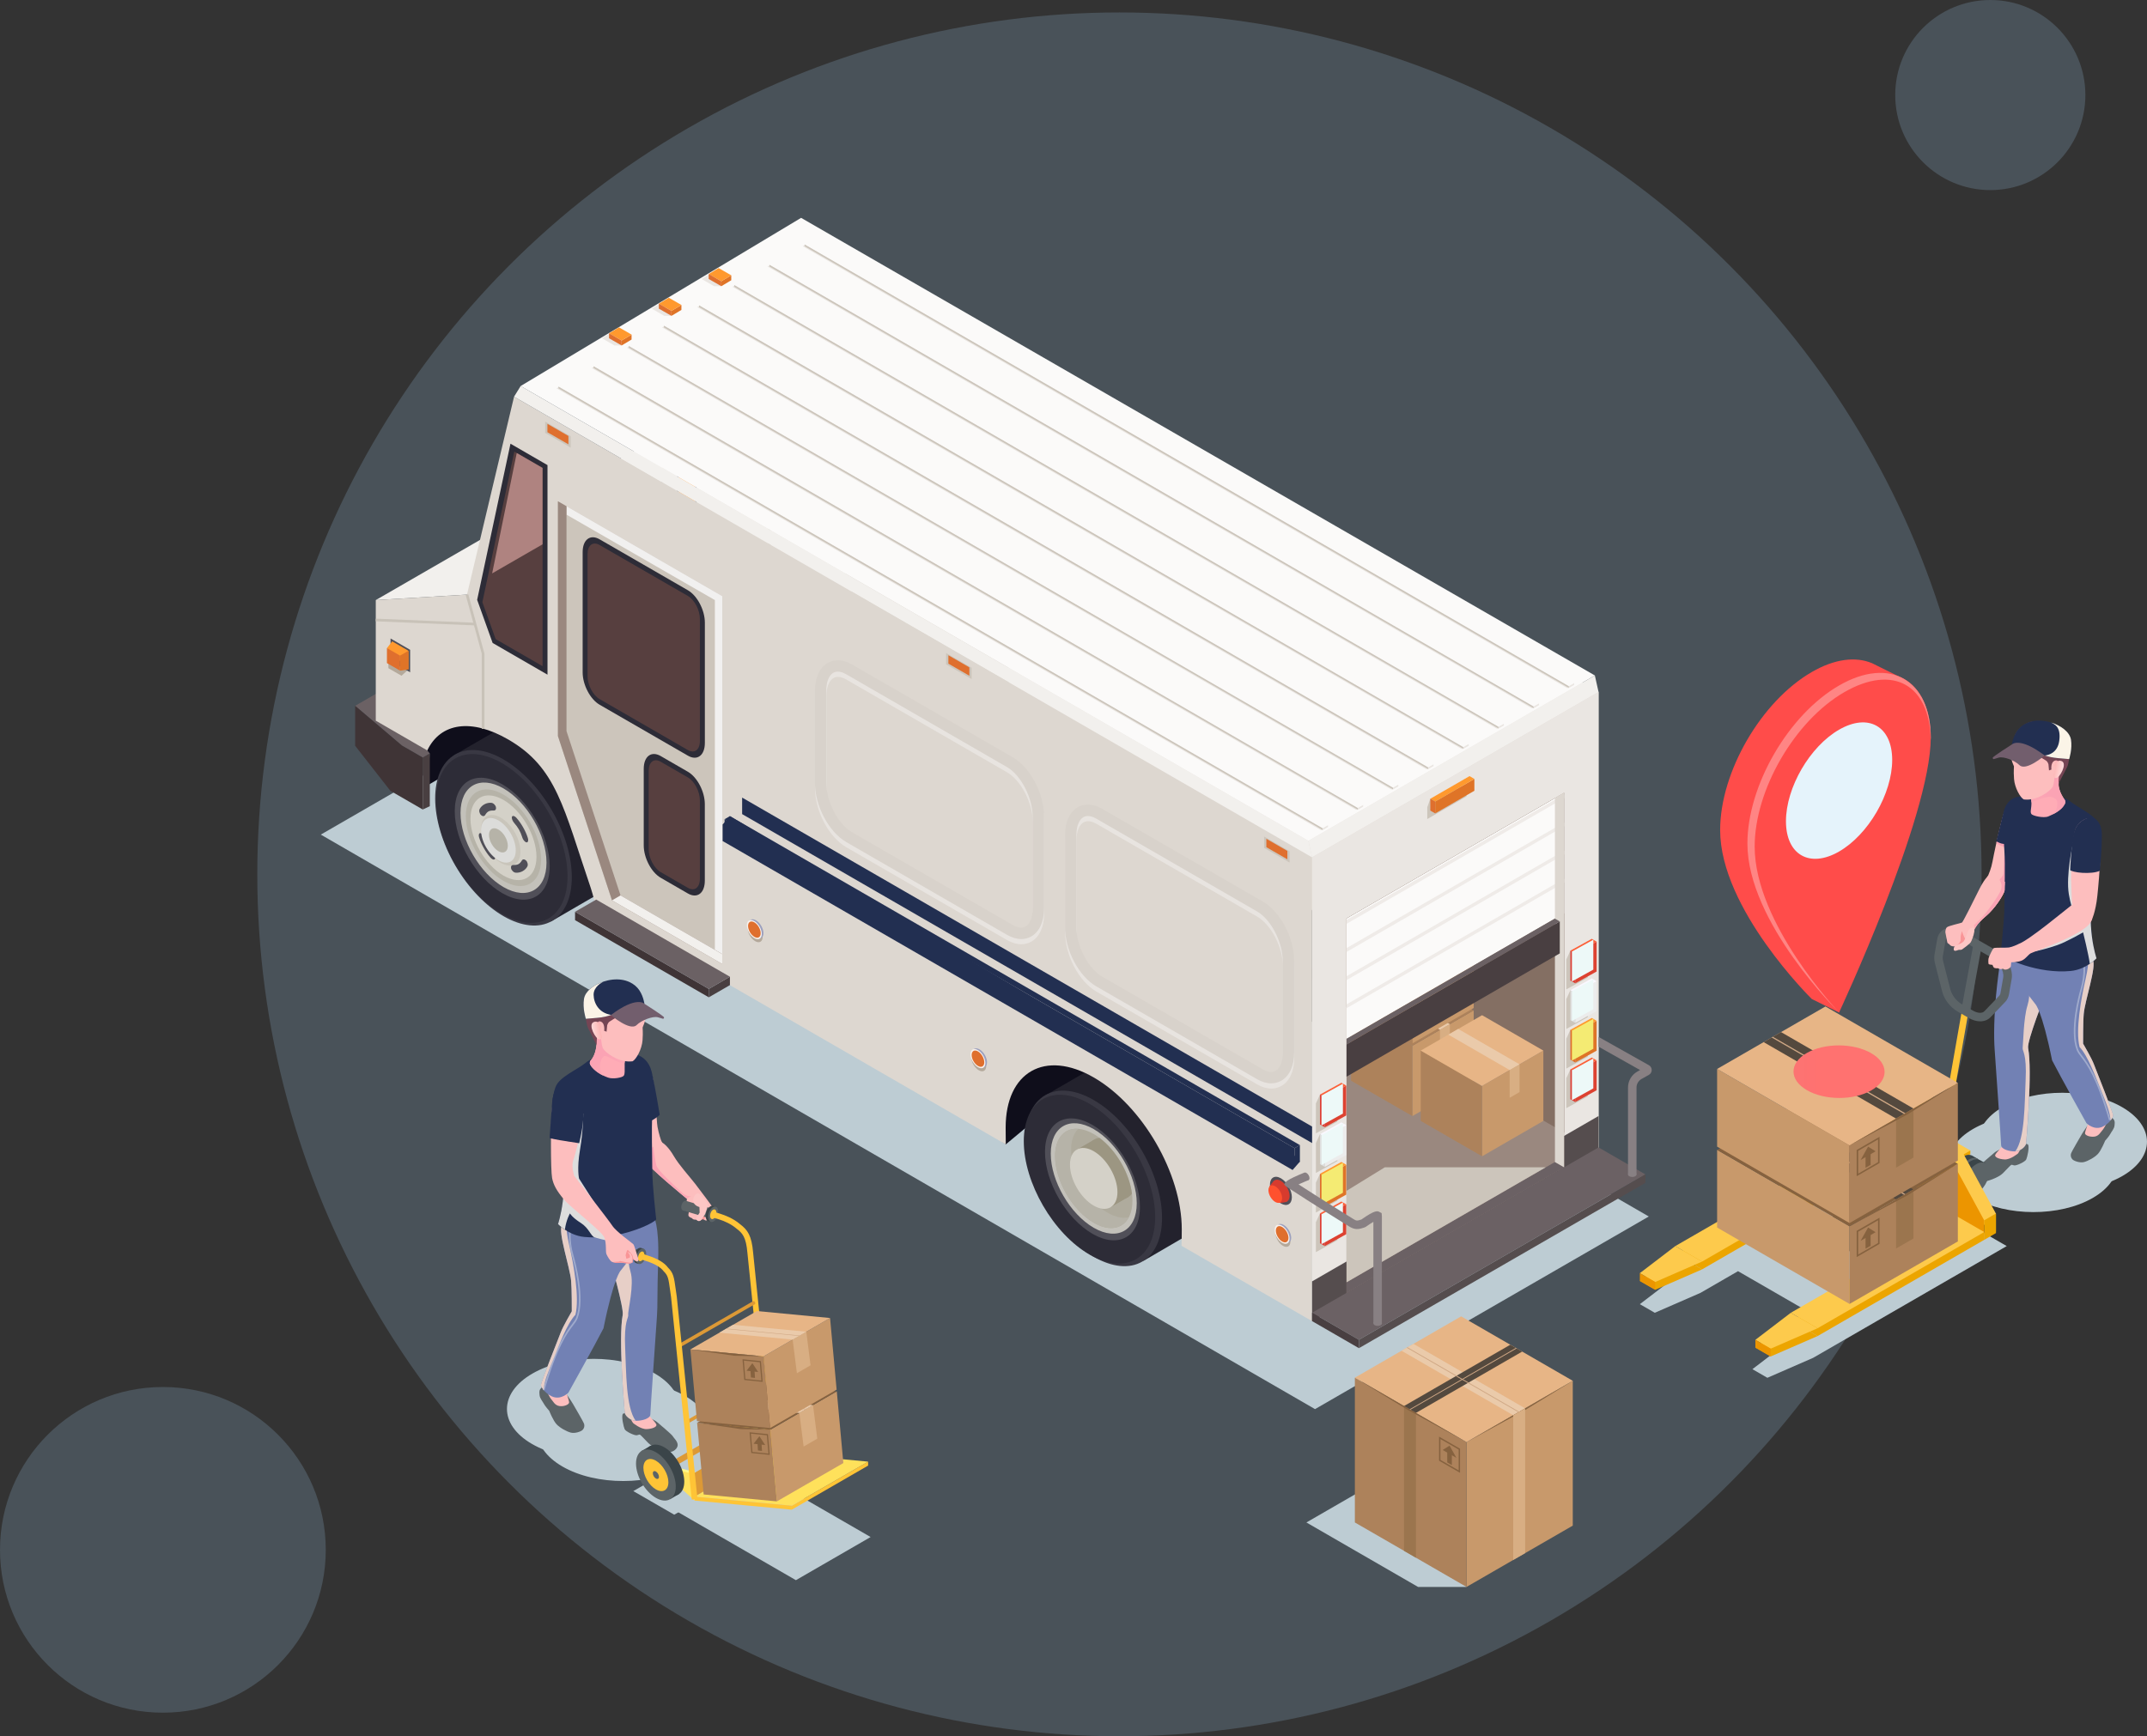 <?xml version="1.0" encoding="UTF-8"?>
<svg xmlns="http://www.w3.org/2000/svg" xmlns:xlink="http://www.w3.org/1999/xlink" viewBox="0 0 517.36 418.51">
  <rect x="0" y="0" width="517.36" height="418.51" fill="#333333" stroke="none"/>
  <defs>
    <style>
      .cls-1 {
        fill: #e8e4e0;
      }

      .cls-1, .cls-2, .cls-3, .cls-4, .cls-5, .cls-6, .cls-7, .cls-8, .cls-9, .cls-10, .cls-11, .cls-12, .cls-13, .cls-14, .cls-15, .cls-16, .cls-17, .cls-18, .cls-19, .cls-20, .cls-21, .cls-22, .cls-23, .cls-24, .cls-25, .cls-26, .cls-27, .cls-28, .cls-29, .cls-30, .cls-31, .cls-32, .cls-33, .cls-34, .cls-35, .cls-36, .cls-37, .cls-38, .cls-39, .cls-40, .cls-41, .cls-42, .cls-43, .cls-44, .cls-45, .cls-46, .cls-47, .cls-48, .cls-49, .cls-50, .cls-51, .cls-52, .cls-53, .cls-54, .cls-55, .cls-56, .cls-57, .cls-58, .cls-59, .cls-60, .cls-61, .cls-62, .cls-63, .cls-64, .cls-65, .cls-66, .cls-67, .cls-68, .cls-69, .cls-70, .cls-71, .cls-72, .cls-73, .cls-74, .cls-75, .cls-76, .cls-77, .cls-78, .cls-79, .cls-80, .cls-81, .cls-82, .cls-83, .cls-84, .cls-85, .cls-86, .cls-87, .cls-88, .cls-89, .cls-90, .cls-91, .cls-92, .cls-93, .cls-94, .cls-95, .cls-96, .cls-97, .cls-98, .cls-99 {
        stroke-width: 0px;
      }

      .cls-2 {
        fill: #fdc6c5;
      }

      .cls-3 {
        fill: #d8ae83;
      }

      .cls-4 {
        fill: #ced8e6;
      }

      .cls-5 {
        fill: #9a887f;
      }

      .cls-6 {
        fill: #d73b2e;
      }

      .cls-7 {
        fill: #ffe15b;
      }

      .cls-8 {
        fill: #df6f2e;
      }

      .cls-9 {
        fill: #725e6d;
      }

      .cls-10 {
        fill: #d8d2cb;
      }

      .cls-11 {
        fill: #b4bacc;
      }

      .cls-12 {
        fill: #9b754e;
      }

      .cls-13 {
        fill: #ccc5bb;
      }

      .cls-14 {
        fill: url(#_Áåçûìÿííûé_ãðàäèåíò_11);
      }

      .cls-15 {
        fill: #e0e6ee;
      }

      .cls-16 {
        fill: #ff992e;
      }

      .cls-17 {
        fill: #fdbebe;
      }

      .cls-18 {
        fill: #eacaaa;
      }

      .cls-19 {
        fill: #f1f0ef;
      }

      .cls-19, .cls-32, .cls-40, .cls-42, .cls-46, .cls-50, .cls-57 {
        mix-blend-mode: multiply;
      }

      .cls-20 {
        fill: #9faacc;
      }

      .cls-21 {
        fill: #c1c6d5;
      }

      .cls-22 {
        fill: #ececec;
      }

      .cls-23 {
        fill: #0f0e1b;
      }

      .cls-24 {
        fill: #dd4037;
      }

      .cls-25 {
        fill: #846f63;
      }

      .cls-26 {
        fill: #efebe8;
      }

      .cls-27 {
        fill: #86623f;
      }

      .cls-100 {
        isolation: isolate;
      }

      .cls-28 {
        fill: #af8380;
      }

      .cls-29 {
        fill: #afab9d;
      }

      .cls-30 {
        fill: #d4d1c8;
      }

      .cls-31 {
        fill: #dcdcda;
      }

      .cls-32 {
        fill: #fbf4e7;
      }

      .cls-33 {
        fill: #54493e;
        mix-blend-mode: screen;
      }

      .cls-34 {
        fill: #c8996b;
      }

      .cls-35 {
        fill: #ddd7d0;
      }

      .cls-36 {
        fill: #f99597;
      }

      .cls-37 {
        fill: #754554;
      }

      .cls-38 {
        fill: #dfdfdf;
      }

      .cls-39 {
        fill: #554d4e;
      }

      .cls-40 {
        fill: #f4eb73;
      }

      .cls-41 {
        fill: #ffacb6;
      }

      .cls-42 {
        fill: #ddd;
      }

      .cls-43 {
        fill: #e5f3fb;
      }

      .cls-44 {
        fill: #dc9936;
      }

      .cls-45 {
        fill: #a4d0f1;
        opacity: .2;
      }

      .cls-46 {
        fill: #edf9f8;
      }

      .cls-47 {
        fill: #df7427;
      }

      .cls-48 {
        fill: #fbfaf9;
      }

      .cls-49 {
        fill: #573f3f;
      }

      .cls-50 {
        fill: #e7cfc7;
      }

      .cls-51 {
        fill: #d0a885;
      }

      .cls-52 {
        fill: #7281b4;
      }

      .cls-53 {
        fill: #c9c5bb;
      }

      .cls-54 {
        fill: #ff8584;
      }

      .cls-55 {
        fill: #fff88a;
      }

      .cls-56 {
        fill: #a4abc1;
      }

      .cls-57 {
        fill: #bdccd3;
      }

      .cls-58 {
        fill: #eae6e2;
      }

      .cls-59 {
        fill: #393843;
      }

      .cls-60 {
        fill: #23222d;
      }

      .cls-61 {
        fill: url(#_Áåçûìÿííûé_ãðàäèåíò_46-2);
      }

      .cls-62 {
        fill: #eca500;
      }

      .cls-63 {
        fill: #e3ded8;
      }

      .cls-64 {
        fill: url(#_Áåçûìÿííûé_ãðàäèåíò_43);
      }

      .cls-65 {
        fill: #9c9682;
      }

      .cls-66 {
        fill: #faf8ff;
      }

      .cls-67 {
        fill: url(#_Áåçûìÿííûé_ãðàäèåíò_43-2);
      }

      .cls-68 {
        fill: #fdca4c;
      }

      .cls-69 {
        fill: #c3c1ba;
      }

      .cls-70 {
        fill: #ad825b;
      }

      .cls-71 {
        fill: url(#_Áåçûìÿííûé_ãðàäèåíò_46-5);
      }

      .cls-72 {
        fill: #ff4c4a;
      }

      .cls-73 {
        fill: #e7b586;
      }

      .cls-74 {
        fill: #b6b3a8;
      }

      .cls-75 {
        fill: #9ca0be;
      }

      .cls-76 {
        fill: url(#_Áåçûìÿííûé_ãðàäèåíò_46-4);
      }

      .cls-77 {
        fill: #2d2c37;
      }

      .cls-78 {
        fill: #f8f0eb;
      }

      .cls-79 {
        fill: #493f41;
      }

      .cls-80 {
        fill: #3b4549;
      }

      .cls-81 {
        fill: #cd7400;
      }

      .cls-82 {
        fill: #6b6164;
      }

      .cls-83 {
        fill: #ffc436;
      }

      .cls-84 {
        fill: #dd4231;
      }

      .cls-85 {
        fill: #c8c2b8;
      }

      .cls-86 {
        fill: #a15900;
      }

      .cls-87 {
        fill: #5c6467;
      }

      .cls-88 {
        fill: #888083;
      }

      .cls-89 {
        fill: #fc6039;
      }

      .cls-90 {
        fill: #ec9500;
      }

      .cls-91 {
        fill: #7572a3;
      }

      .cls-92 {
        fill: #b4a99b;
      }

      .cls-93 {
        fill: url(#_Áåçûìÿííûé_ãðàäèåíò_46);
      }

      .cls-94 {
        fill: #3f3436;
      }

      .cls-95 {
        fill: #f2f0ed;
      }

      .cls-96 {
        fill: url(#_Áåçûìÿííûé_ãðàäèåíò_46-3);
      }

      .cls-97 {
        fill: #504f58;
      }

      .cls-98 {
        fill: #ff512e;
      }

      .cls-99 {
        fill: #222f51;
      }
    </style>
    <linearGradient id="_Áåçûìÿííûé_ãðàäèåíò_46" data-name="Áåçûìÿííûé ãðàäèåíò 46" x1="12235.12" y1="209.41" x2="12248.46" y2="226.28" gradientTransform="translate(12714.98) rotate(-180) scale(1 -1)" gradientUnits="userSpaceOnUse">
      <stop offset=".12" stop-color="#fba3b4"/>
      <stop offset=".99" stop-color="#ffacb6"/>
    </linearGradient>
    <linearGradient id="_Áåçûìÿííûé_ãðàäèåíò_46-2" data-name="Áåçûìÿííûé ãðàäèåíò 46" x1="12221.4" y1="190.82" x2="12225.62" y2="196.16" xlink:href="#_Áåçûìÿííûé_ãðàäèåíò_46"/>
    <linearGradient id="_Áåçûìÿííûé_ãðàäèåíò_43" data-name="Áåçûìÿííûé ãðàäèåíò 43" x1="-1852.8" y1="1306.63" x2="-1850.47" y2="1306.63" gradientTransform="translate(2539.38 -794.4) rotate(9.59)" gradientUnits="userSpaceOnUse">
      <stop offset=".12" stop-color="#fdb8b7"/>
      <stop offset="1" stop-color="#fdd"/>
    </linearGradient>
    <linearGradient id="_Áåçûìÿííûé_ãðàäèåíò_46-3" data-name="Áåçûìÿííûé ãðàäèåíò 46" x1="12236.16" y1="218.4" x2="12242.12" y2="225.94" xlink:href="#_Áåçûìÿííûé_ãðàäèåíò_46"/>
    <linearGradient id="_Áåçûìÿííûé_ãðàäèåíò_46-4" data-name="Áåçûìÿííûé ãðàäèåíò 46" x1="161.02" y1="283.89" x2="167.75" y2="292.41" gradientTransform="matrix(1,0,0,1,0,0)" xlink:href="#_Áåçûìÿííûé_ãðàäèåíò_46"/>
    <linearGradient id="_Áåçûìÿííûé_ãðàäèåíò_46-5" data-name="Áåçûìÿííûé ãðàäèåíò 46" x1="146.26" y1="252.87" x2="151.24" y2="259.18" gradientTransform="matrix(1,0,0,1,0,0)" xlink:href="#_Áåçûìÿííûé_ãðàäèåíò_46"/>
    <linearGradient id="_Áåçûìÿííûé_ãðàäèåíò_43-2" data-name="Áåçûìÿííûé ãðàäèåíò 43" x1="10064.28" y1="-643.11" x2="10066.67" y2="-643.11" gradientTransform="translate(10175.6 -794.4) rotate(170.41) scale(1 -1)" xlink:href="#_Áåçûìÿííûé_ãðàäèåíò_43"/>
    <linearGradient id="_Áåçûìÿííûé_ãðàäèåíò_11" data-name="Áåçûìÿííûé ãðàäèåíò 11" x1="83.41" y1="258.31" x2="438.55" y2="258.31" gradientUnits="userSpaceOnUse">
      <stop offset="0" stop-color="#57a1ff"/>
      <stop offset="1" stop-color="#ff7270"/>
    </linearGradient>
  </defs>
  <g class="cls-100">
    <g id="_图层_2" data-name="图层 2">
      <g id="_图层_1-2" data-name="图层 1">
        <g>
          <circle class="cls-45" cx="269.75" cy="210.75" r="207.75"/>
          <circle class="cls-45" cx="39.25" cy="373.57" r="39.25"/>
          <circle class="cls-45" cx="479.6" cy="22.91" r="22.91"/>
        </g>
        <g>
          <g>
            <g>
              <g>
                <g>
                  <g>
                    <polygon class="cls-57" points="157.73 154.74 397.31 293.22 316.88 339.65 77.3 201.17 157.73 154.74"/>
                    <polygon class="cls-82" points="154.31 130.46 85.58 170.13 96.87 179.72 101.87 182.6 173.25 141.39 154.31 130.46"/>
                    <polygon class="cls-23" points="102.97 180.88 103.57 181.62 102.97 189.33 113.38 183.26 164.17 220.47 242.37 275.83 251.81 267.98 296.03 295.19 297.11 255.18 107.12 162.88 102.97 180.88"/>
                    <polygon class="cls-95" points="159.58 104.79 90.55 144.64 112.53 143.32 181.56 103.47 159.58 104.79"/>
                    <g>
                      <path class="cls-63" d="m159.58,104.79v29.07l12.41,7.17c3.25-6.78,10.75-7.7,19.49-2.65,11.72,6.77,13.32,16.5,19.92,35.85.53,1.55,1.29,4.77,1.29,4.77l98.7,56.99c-.02-1.29-.03-2.64-.03-4.04,0-13.45,9.5-18.86,21.22-12.1,11.72,6.77,21.22,23.15,21.22,36.6,0,1.42-.02,2.75-.07,3.98l31.47,18.17v-111.8L192.9,55.76l-11.34,47.7-21.98,1.32Z"/>
                      <path class="cls-77" d="m173.9,152.57c0,10.43,7.37,23.14,16.46,28.39,9.09,5.25,16.46,1.05,16.46-9.38s-7.37-23.14-16.46-28.39c-9.09-5.25-16.46-1.05-16.46,9.38Z"/>
                      <ellipse class="cls-77" cx="332.59" cy="244.19" rx="13.4" ry="23.21" transform="translate(-77.78 201.23) rotate(-30.31)"/>
                      <path class="cls-97" d="m321.15,237.59c0,7.25,5.12,16.08,11.44,19.72,6.32,3.65,11.44.73,11.44-6.52s-5.12-16.08-11.44-19.72c-6.32-3.65-11.44-.73-11.44,6.52Z"/>
                      <path class="cls-21" d="m322.22,238.21c0,6.57,4.64,14.57,10.36,17.87,5.72,3.3,10.36.66,10.36-5.91s-4.64-14.57-10.36-17.87c-5.72-3.3-10.36-.66-10.36,5.91Z"/>
                      <path class="cls-56" d="m323.26,238.81c0,5.91,4.17,13.1,9.32,16.08,5.15,2.97,9.32.59,9.32-5.31s-4.17-13.1-9.32-16.08c-5.15-2.97-9.32-.59-9.32,5.31Z"/>
                      <path class="cls-4" d="m326.87,240.89c0,3.62,2.56,8.04,5.72,9.86,3.16,1.82,5.72.36,5.72-3.26s-2.56-8.04-5.72-9.86c-3.16-1.82-5.72-.36-5.72,3.26Z"/>
                      <ellipse class="cls-97" cx="190.36" cy="162.07" rx="9.31" ry="16.12" transform="translate(-55.77 118.23) rotate(-30.31)"/>
                      <path class="cls-11" d="m180,156.09c0,6.57,4.64,14.57,10.36,17.87,5.72,3.3,10.36.66,10.36-5.91s-4.64-14.57-10.36-17.87c-5.72-3.3-10.36-.66-10.36,5.91Z"/>
                      <path class="cls-4" d="m182.41,157.49c0,5.04,3.56,11.17,7.95,13.71,4.39,2.53,7.95.51,7.95-4.53s-3.56-11.17-7.95-13.71c-4.39-2.53-7.95-.51-7.95,4.53Z"/>
                      <path class="cls-15" d="m186.02,159.57c0,2.75,1.94,6.1,4.34,7.48,2.39,1.38,4.34.28,4.34-2.47s-1.94-6.1-4.34-7.48-4.34-.28-4.34,2.47Z"/>
                      <path class="cls-21" d="m188,160.71c0,1.49,1.05,3.31,2.36,4.06s2.36.15,2.36-1.34-1.05-3.31-2.36-4.06c-1.3-.75-2.36-.15-2.36,1.34Z"/>
                      <polygon class="cls-11" points="154 140.27 166.09 150.14 171.65 153.34 172.93 141.57 154 130.64 154 140.27"/>
                      <polygon class="cls-13" points="243.07 192.51 243.07 103.84 203.47 80.98 203.47 137.56 216.5 177.16 243.07 192.51"/>
                      <polygon class="cls-77" points="192.04 67.1 200.96 72.25 200.96 122.76 187.74 115.13 184 104.73 192.04 67.1"/>
                      <polygon class="cls-91" points="199.77 120.71 199.77 72.93 192.95 68.99 185.27 105.3 188.46 114.18 199.77 120.71"/>
                      <polygon class="cls-5" points="212.7 176.19 244.92 194.79 244.92 197.6 212.7 178.99 212.7 176.19"/>
                      <polygon class="cls-97" points="163.13 119.47 167.86 122.2 167.86 116.77 163.13 114.05 163.13 119.47"/>
                      <polygon class="cls-16" points="163.54 119.24 167.46 121.51 167.46 117 163.54 114.74 163.54 119.24"/>
                      <path class="cls-78" d="m302.89,214.28c0,1.14.8,2.53,1.8,3.1.99.57,1.8.11,1.8-1.02s-.8-2.53-1.8-3.1c-.99-.57-1.8-.11-1.8,1.02Z"/>
                      <path class="cls-16" d="m303.16,214.44c0,.97.68,2.14,1.52,2.63.84.49,1.52.1,1.52-.87s-.68-2.14-1.52-2.63c-.84-.49-1.52-.1-1.52.87Z"/>
                      <path class="cls-78" d="m249.01,183.18c0,1.14.8,2.53,1.8,3.1.99.57,1.8.11,1.8-1.02s-.8-2.53-1.8-3.1c-.99-.57-1.8-.11-1.8,1.02Z"/>
                      <path class="cls-16" d="m249.28,183.33c0,.97.68,2.14,1.52,2.63.84.49,1.52.1,1.52-.87s-.68-2.14-1.52-2.63c-.84-.49-1.52-.1-1.52.87Z"/>
                      <path class="cls-77" d="m213.5,130l21.29,12.29c2.25,1.3,4.08-.08,4.08-3.09v-28.98c0-3.01-1.83-6.5-4.08-7.8l-21.29-12.29c-2.25-1.3-4.08.08-4.08,3.09v28.98c0,3.01,1.83,6.5,4.08,7.8Z"/>
                      <path class="cls-91" d="m237.68,138.74v-29.42c0-2.13-1.29-4.6-2.89-5.53l-21.29-12.29c-1.6-.92-2.89.06-2.89,2.19v29.42c0,2.13,1.29,4.6,2.89,5.53l21.29,12.29c1.6.92,2.89-.06,2.89-2.19Z"/>
                      <path class="cls-97" d="m194.89,167.39c-.5.94-.95,1.22-2,1.23-.37,0-.61.34-.5.85h0c.12.51.66,1.02,1.15,1.01,1.09.03,2.18-.65,2.66-1.64.24-.44.04-1.17-.35-1.51h0c-.39-.34-.79-.28-.97.06Z"/>
                      <path class="cls-97" d="m185.82,156.76c.5-.94.95-1.22,2-1.23.37,0,.61-.34.5-.85h0c-.12-.51-.66-1.02-1.15-1.01-1.09-.03-2.18.65-2.66,1.64-.24.44-.04,1.17.35,1.51h0c.39.34.79.28.97-.06Z"/>
                      <path class="cls-97" d="m188,165.92c-1.07-1.2-1.54-1.98-2.08-3.5-.19-.54-.6-1.05-.99-1.14h0c-.38-.09-.56.43-.3,1.15.52,1.55,1.66,3.45,2.76,4.64.51.56,1.04.64,1.14.26h0c.1-.38-.15-.99-.54-1.42Z"/>
                      <path class="cls-97" d="m192.71,158.23c1.07,1.2,1.54,1.98,2.08,3.5.19.54.6,1.05.99,1.14h0c.38.09.56-.43.3-1.15-.52-1.55-1.66-3.45-2.76-4.64-.51-.56-1.04-.64-1.14-.26h0c-.1.38.15.99.54,1.42Z"/>
                      <polygon class="cls-85" points="185.76 135.82 185.12 135.82 185.12 117.72 181.25 103.55 181.87 103.38 185.76 117.68 185.76 135.82"/>
                      <polygon class="cls-85" points="183.49 110.89 159.57 109.9 159.6 109.27 183.51 110.25 183.49 110.89"/>
                    </g>
                    <g>
                      <polygon class="cls-94" points="85.58 179.76 94.06 190.61 101.87 195.12 101.87 191.39 101.87 182.6 96.87 179.72 85.58 170.13 85.58 179.76"/>
                      <path class="cls-60" d="m147.96,205.56c0-10.43-7.37-23.14-16.46-28.39-4.53-2.62-8.63-2.88-11.61-1.2h0s0,0,0,0c-.02.01-.05.03-.07.04l-10.39,6.01v8.05l23.34,32.05,9.75-5.66c.46-.21.9-.46,1.31-.76h0c2.57-1.85,4.13-5.33,4.13-10.13Z"/>
                      <ellipse class="cls-59" cx="121.33" cy="201.93" rx="13.4" ry="23.21" transform="translate(-85.33 88.84) rotate(-30.31)"/>
                      <path class="cls-77" d="m136.76,211.24c0,10.03-7.09,14.08-15.83,9.03-8.74-5.05-15.83-17.28-15.83-27.31s7.09-14.08,15.83-9.03c8.74,5.05,15.83,17.28,15.83,27.31Z"/>
                      <path class="cls-97" d="m132.46,208.76c0,7.25-5.12,10.17-11.44,6.52-6.32-3.65-11.44-12.48-11.44-19.72s5.12-10.17,11.44-6.52c6.32,3.65,11.44,12.48,11.44,19.72Z"/>
                      <path class="cls-69" d="m131.69,207.91c0,6.57-4.64,9.21-10.36,5.91-5.72-3.3-10.36-11.31-10.36-17.87s4.64-9.21,10.36-5.91c5.72,3.3,10.36,11.31,10.36,17.87Z"/>
                      <path class="cls-74" d="m130.39,207.16c0,5.75-4.06,8.06-9.07,5.17-5.01-2.89-9.07-9.89-9.07-15.64s4.06-8.06,9.07-5.17c5.01,2.89,9.07,9.89,9.07,15.64Z"/>
                      <path class="cls-30" d="m129.27,206.52c0,5.04-3.56,7.06-7.95,4.53-4.39-2.53-7.95-8.67-7.95-13.71s3.56-7.06,7.95-4.53c4.39,2.53,7.95,8.67,7.95,13.71Z"/>
                      <path class="cls-53" d="m125.42,205.27c0,3.01-2.13,4.22-4.75,2.71-2.62-1.51-4.75-5.18-4.75-8.19s2.13-4.22,4.75-2.71c2.62,1.51,4.75,5.18,4.75,8.19Z"/>
                      <path class="cls-97" d="m116.79,202.01c.5,1.52.95,2.31,2,3.54.37.44.61,1.05.5,1.42h0c-.12.37-.66.26-1.15-.32-1.09-1.23-2.18-3.16-2.66-4.71-.24-.72-.04-1.22.35-1.11h0c.39.11.79.63.97,1.17Z"/>
                      <path class="cls-31" d="m124.28,204.97c0,2.65-1.87,3.72-4.18,2.38-2.31-1.33-4.18-4.56-4.18-7.22s1.87-3.72,4.18-2.38c2.31,1.33,4.18,4.56,4.18,7.22Z"/>
                      <path class="cls-74" d="m122.37,203.87c0,1.44-1.02,2.02-2.27,1.3-1.25-.72-2.27-2.48-2.27-3.92s1.02-2.02,2.27-1.3c1.26.72,2.27,2.48,2.27,3.92Z"/>
                      <path class="cls-97" d="m125.86,201.85c-.5-1.52-.95-2.31-2-3.54-.37-.44-.61-1.05-.5-1.42h0c.12-.37.66-.26,1.15.32,1.09,1.23,2.18,3.16,2.66,4.71.24.72.04,1.22-.35,1.11h0c-.39-.11-.79-.63-.97-1.17Z"/>
                      <path class="cls-97" d="m123.68,208.49c1.07.04,1.54-.2,2.08-1.09.19-.32.6-.36.99,0h0c.38.36.56,1.08.3,1.5-.52.94-1.66,1.54-2.76,1.45-.51-.02-1.04-.56-1.14-1.06h0c-.1-.5.15-.81.54-.8Z"/>
                      <path class="cls-97" d="m118.98,195.37c-1.07-.04-1.54.2-2.08,1.09-.19.32-.6.36-.99,0h0c-.38-.36-.56-1.08-.3-1.5.52-.95,1.66-1.54,2.76-1.45.51.02,1.04.56,1.14,1.06h0c.1.5-.15.81-.54.8Z"/>
                      <g>
                        <path class="cls-60" d="m290.18,287.68c0-10.43-7.37-23.14-16.46-28.39-4.81-2.78-9.13-2.91-12.14-.87l-10.29,5.96,6.97,11.36c1.82,6.77,5.98,13.59,11.15,18.18l6.13,10,9.04-5.27c.58-.25,1.13-.57,1.64-.95h0c2.47-1.88,3.97-5.31,3.97-10.01Z"/>
                        <ellipse class="cls-59" cx="263.56" cy="284.04" rx="13.4" ry="23.21" transform="translate(-107.33 171.84) rotate(-30.31)"/>
                        <path class="cls-77" d="m278.36,293.36c0,10.03-7.09,14.08-15.83,9.03-8.74-5.05-15.83-17.28-15.83-27.31s7.09-14.08,15.83-9.03c8.74,5.05,15.83,17.28,15.83,27.31Z"/>
                        <path class="cls-97" d="m274.69,290.87c0,7.25-5.12,10.17-11.44,6.52-6.32-3.65-11.44-12.48-11.44-19.72s5.12-10.17,11.44-6.52c6.32,3.65,11.44,12.48,11.44,19.72Z"/>
                        <path class="cls-69" d="m273.92,290.03c0,6.57-4.64,9.21-10.36,5.91-5.72-3.3-10.36-11.31-10.36-17.87s4.64-9.21,10.36-5.91c5.72,3.3,10.36,11.31,10.36,17.87Z"/>
                        <path class="cls-29" d="m272.88,289.42c0,5.91-4.17,8.28-9.32,5.31-5.15-2.97-9.32-10.17-9.32-16.07s4.17-8.29,9.32-5.31c.47.27.93.58,1.39.92,4.02,3.01,7.2,8.47,7.82,13.44.07.58.11,1.16.11,1.72Z"/>
                        <path class="cls-74" d="m266.92,292.33c-4.87-2.81-8.82-9.63-8.82-15.22,0-2.26.65-3.97,1.74-5.03-3.29-.25-5.6,2.19-5.6,6.57,0,5.91,4.17,13.1,9.32,16.07,3.75,2.17,6.98,1.49,8.46-1.32-1.44.34-3.2.02-5.1-1.08Z"/>
                        <path class="cls-65" d="m272.77,287.7c-.98,1.42-2.84,1.69-4.98.46-3.16-1.83-5.72-6.24-5.72-9.86,0-2.43,1.15-3.89,2.87-4.03,4.02,3.01,7.2,8.47,7.82,13.44Z"/>
                        <polygon class="cls-65" points="263.56 274.74 259.27 277.23 267.72 290.94 271.94 288.5 269.06 281.61 263.56 274.74"/>
                        <path class="cls-30" d="m269.27,287.34c0,3.62-2.56,5.08-5.72,3.26-3.16-1.82-5.72-6.24-5.72-9.86s2.56-5.08,5.72-3.26c3.16,1.82,5.72,6.24,5.72,9.86Z"/>
                      </g>
                      <path class="cls-35" d="m90.55,144.64v29.07l12.41,7.17c3.25-6.78,10.75-7.7,19.49-2.65,11.72,6.77,13.33,16.5,19.92,35.85.53,1.55,1.29,4.77,1.29,4.77l98.7,56.99c-.02-1.29-.03-2.64-.03-4.04,0-13.45,9.5-18.86,21.22-12.1,11.72,6.77,21.22,23.15,21.22,36.6,0,1.42-.02,2.75-.07,3.98l31.47,18.17v-111.8L123.87,95.62l-11.34,47.7-21.98,1.32Z"/>
                      <g>
                        <path class="cls-92" d="m310.95,299.27c0,1.14-.8,1.6-1.8,1.02-.99-.57-1.8-1.96-1.8-3.1s.8-1.6,1.8-1.02c.99.57,1.8,1.96,1.8,3.1Z"/>
                        <path class="cls-75" d="m311.14,298.36c0,1.14-.8,1.6-1.8,1.02s-1.8-1.96-1.8-3.1.8-1.6,1.8-1.02c.99.57,1.8,1.96,1.8,3.1Z"/>
                        <path class="cls-78" d="m310.75,298.53c0,1.14-.8,1.6-1.8,1.02-.99-.57-1.8-1.96-1.8-3.1s.8-1.6,1.8-1.02c.99.57,1.8,1.96,1.8,3.1Z"/>
                        <path class="cls-8" d="m310.48,298.38c0,.97-.68,1.36-1.52.87-.84-.49-1.52-1.66-1.52-2.63s.68-1.36,1.52-.87c.84.49,1.52,1.66,1.52,2.63Z"/>
                      </g>
                      <g>
                        <path class="cls-92" d="m237.65,256.95c0,1.14-.8,1.6-1.8,1.02-.99-.57-1.8-1.96-1.8-3.1s.8-1.6,1.8-1.02c.99.57,1.8,1.96,1.8,3.1Z"/>
                        <path class="cls-75" d="m237.84,256.04c0,1.14-.8,1.6-1.8,1.02-.99-.57-1.8-1.96-1.8-3.1s.8-1.6,1.8-1.02c.99.57,1.8,1.96,1.8,3.1Z"/>
                        <path class="cls-78" d="m237.45,256.21c0,1.14-.8,1.6-1.8,1.02-.99-.57-1.8-1.96-1.8-3.1s.8-1.6,1.8-1.02c.99.57,1.8,1.96,1.8,3.1Z"/>
                        <path class="cls-8" d="m237.18,256.06c0,.97-.68,1.36-1.52.87-.84-.49-1.52-1.66-1.52-2.63s.68-1.36,1.52-.87c.84.49,1.52,1.66,1.52,2.63Z"/>
                      </g>
                      <g>
                        <path class="cls-92" d="m183.77,225.84c0,1.14-.8,1.6-1.8,1.02-.99-.57-1.8-1.96-1.8-3.1s.8-1.6,1.8-1.02c.99.57,1.8,1.96,1.8,3.1Z"/>
                        <path class="cls-75" d="m183.97,224.93c0,1.14-.8,1.6-1.8,1.02-.99-.57-1.8-1.96-1.8-3.1s.8-1.6,1.8-1.02c.99.57,1.8,1.96,1.8,3.1Z"/>
                        <path class="cls-78" d="m183.57,225.11c0,1.14-.8,1.6-1.8,1.02-.99-.57-1.8-1.96-1.8-3.1s.8-1.6,1.8-1.02c.99.57,1.8,1.96,1.8,3.1Z"/>
                        <path class="cls-8" d="m183.3,224.95c0,.97-.68,1.36-1.52.87-.84-.49-1.52-1.66-1.52-2.63s.68-1.36,1.52-.87,1.52,1.66,1.52,2.63Z"/>
                      </g>
                      <polygon class="cls-95" points="125.46 93.05 315.28 202.67 316.17 206.64 123.87 95.62 125.46 93.05"/>
                      <polygon class="cls-95" points="384.31 162.81 315.28 202.67 316.17 206.64 385.2 166.79 384.31 162.81"/>
                      <polygon class="cls-13" points="174.04 232.36 174.04 143.69 134.44 120.83 134.44 177.42 147.47 217.02 174.04 232.36"/>
                      <polygon class="cls-19" points="174.04 229.98 172.26 228.95 172.26 144.64 136.51 124.05 136.51 122.02 174.04 143.69 174.04 229.98"/>
                      <polygon class="cls-77" points="123.01 106.95 131.93 112.11 131.93 162.62 118.71 154.98 114.98 144.58 123.01 106.95"/>
                      <polygon class="cls-49" points="130.74 112.78 130.74 160.57 119.43 154.04 116.24 145.15 123.93 108.85 124.52 109.19 130.74 112.78"/>
                      <polygon class="cls-13" points="304.61 204.37 310.75 207.91 310.75 205.18 304.61 201.63 304.61 204.37"/>
                      <polygon class="cls-8" points="305.15 204.2 310.21 207.12 310.21 205.1 305.15 202.18 305.15 204.2"/>
                      <polygon class="cls-13" points="227.98 160.13 234.13 163.68 234.13 160.95 227.98 157.4 227.98 160.13"/>
                      <polygon class="cls-8" points="228.53 159.96 233.59 162.88 233.59 160.86 228.53 157.94 228.53 159.96"/>
                      <polygon class="cls-13" points="131.37 104.35 137.52 107.9 137.52 105.17 131.37 101.62 131.37 104.35"/>
                      <polygon class="cls-8" points="131.91 104.18 136.97 107.1 136.97 105.08 131.91 102.16 131.91 104.18"/>
                      <path class="cls-77" d="m144.48,169.86l21.29,12.29c2.25,1.3,4.08-.08,4.08-3.09v-28.98c0-3.01-1.83-6.5-4.08-7.8l-21.29-12.29c-2.25-1.3-4.08.08-4.08,3.09v28.98c0,3.01,1.83,6.5,4.08,7.8Z"/>
                      <path class="cls-49" d="m168.65,178.6v-29.42c0-2.13-1.29-4.6-2.89-5.53l-21.29-12.29c-1.6-.92-2.89.06-2.89,2.19v29.42c0,2.13,1.29,4.6,2.89,5.53l21.29,12.29c1.6.92,2.89-.06,2.89-2.19Z"/>
                      <path class="cls-77" d="m159.2,211.57l6.56,3.79c2.25,1.3,4.08-.08,4.08-3.09v-18.45c0-3.01-1.83-6.5-4.08-7.8l-6.56-3.79c-2.25-1.3-4.08.08-4.08,3.09v18.45c0,3.01,1.83,6.5,4.08,7.8Z"/>
                      <path class="cls-49" d="m168.65,211.81v-18.89c0-2.13-1.29-4.6-2.89-5.53l-6.56-3.79c-1.6-.92-2.89.06-2.89,2.19v18.89c0,2.13,1.29,4.6,2.89,5.53l6.56,3.79c1.6.92,2.89-.06,2.89-2.19Z"/>
                      <polygon class="cls-85" points="116.73 175.68 116.09 175.68 116.09 157.58 112.22 143.4 112.84 143.24 116.73 157.53 116.73 175.68"/>
                      <rect class="cls-85" x="102.19" y="137.96" width=".64" height="23.94" transform="translate(-51.52 246.18) rotate(-87.64)"/>
                    </g>
                    <polygon class="cls-58" points="316.17 318.44 385.2 278.59 385.2 166.79 316.17 206.64 316.17 318.44"/>
                    <polygon class="cls-39" points="316.17 318.44 385.2 278.59 385.2 269 316.17 308.86 316.17 318.44"/>
                    <polygon class="cls-5" points="376.9 191.11 376.9 281.36 324.47 311.64 324.47 221.38 376.9 191.11"/>
                    <polygon class="cls-25" points="376.9 191.11 376.9 272.98 324.47 242.71 324.47 221.38 376.9 191.11"/>
                    <g>
                      <polygon class="cls-34" points="340.34 269.02 355.11 260.49 355.11 243.54 340.34 252.07 340.34 269.02"/>
                      <polygon class="cls-70" points="340.34 269.02 325.56 260.49 325.56 243.54 340.34 252.07 340.34 269.02"/>
                      <polygon class="cls-70" points="340.34 252.07 325.56 243.54 340.34 235 355.11 243.54 340.34 252.07"/>
                      <polygon class="cls-3" points="346.99 254.92 349.37 253.55 349.37 246.85 346.99 248.22 346.99 254.92"/>
                      <polygon class="cls-18" points="346.99 248.22 332.22 239.69 334.59 238.32 349.37 246.85 346.99 248.22"/>
                    </g>
                    <g>
                      <polygon class="cls-34" points="340.34 251.5 355.11 242.97 355.11 226.02 340.34 234.55 340.34 251.5"/>
                      <polygon class="cls-70" points="340.34 251.5 325.56 242.97 325.56 226.02 340.34 234.55 340.34 251.5"/>
                      <polygon class="cls-73" points="340.34 234.55 325.56 226.02 340.34 217.49 355.11 226.02 340.34 234.55"/>
                      <polygon class="cls-3" points="346.99 237.4 349.37 236.03 349.37 229.33 346.99 230.7 346.99 237.4"/>
                      <polygon class="cls-18" points="346.99 230.7 332.22 222.17 334.59 220.8 349.37 229.33 346.99 230.7"/>
                    </g>
                    <g>
                      <polygon class="cls-34" points="357.13 278.71 371.9 270.18 371.9 253.23 357.13 261.76 357.13 278.71"/>
                      <polygon class="cls-70" points="357.13 278.71 342.35 270.18 342.35 253.23 357.13 261.76 357.13 278.71"/>
                      <polygon class="cls-73" points="357.13 261.76 342.35 253.23 357.13 244.7 371.9 253.23 357.13 261.76"/>
                      <polygon class="cls-3" points="363.78 264.61 366.16 263.24 366.16 256.54 363.78 257.92 363.78 264.61"/>
                      <polygon class="cls-18" points="363.78 257.92 349.01 249.39 351.38 248.01 366.16 256.54 363.78 257.92"/>
                    </g>
                    <polygon class="cls-48" points="324.47 250.4 376.9 220.13 376.9 191.11 324.47 221.38 324.47 250.4"/>
                    <polygon class="cls-26" points="324.47 243.02 376.9 212.75 376.9 211.82 324.47 242.09 324.47 243.02"/>
                    <polygon class="cls-26" points="324.47 236.24 376.9 205.96 376.9 205.04 324.47 235.31 324.47 236.24"/>
                    <polygon class="cls-26" points="324.47 229.46 376.9 199.18 376.9 198.26 324.47 228.53 324.47 229.46"/>
                    <polygon class="cls-26" points="324.47 222.68 376.9 192.4 376.9 191.48 324.47 221.75 324.47 222.68"/>
                    <polygon class="cls-82" points="376.9 281.36 374.69 280.09 324.47 309.08 324.47 311.63 376.9 281.36"/>
                    <g>
                      <polygon class="cls-82" points="327.46 322.94 316.17 316.42 385.2 276.57 396.49 283.08 327.46 322.94"/>
                      <polygon class="cls-79" points="327.46 322.94 316.17 316.42 316.17 318.44 327.46 324.96 327.46 322.94"/>
                      <polygon class="cls-39" points="396.49 283.08 327.46 322.94 327.46 324.96 396.49 285.11 396.49 283.08"/>
                    </g>
                    <polygon class="cls-48" points="193.04 52.51 384.31 162.81 315.28 202.67 125.46 93.05 193.04 52.51"/>
                    <g>
                      <polygon class="cls-99" points="311.47 282.01 174.13 202.72 174.13 198.74 175.89 196.72 311.47 278.03 313.23 280 311.47 282.01"/>
                      <polygon class="cls-99" points="311.94 276.76 174.6 197.46 175.89 196.72 313.23 276.01 311.94 276.76"/>
                      <polygon class="cls-99" points="311.94 276.76 311.94 280.74 313.23 280 313.23 276.01 311.94 276.76"/>
                      <polygon class="cls-99" points="311.94 280.74 174.6 201.45 174.6 197.46 311.94 276.76 311.94 280.74"/>
                    </g>
                    <polygon class="cls-5" points="149.53 215.83 136.51 176.23 136.51 122.02 134.44 120.83 134.44 177.42 147.47 217.02 174.04 232.36 174.04 229.98 149.53 215.83"/>
                    <polygon class="cls-95" points="149.53 215.83 147.47 217.02 174.04 232.36 174.04 229.98 149.53 215.83"/>
                    <g>
                      <polygon class="cls-94" points="170.8 238.37 138.57 219.77 138.57 221.79 170.8 240.39 170.8 238.37"/>
                      <polygon class="cls-79" points="170.8 238.37 175.89 235.43 175.89 237.45 170.8 240.39 170.8 238.37"/>
                      <polygon class="cls-82" points="170.8 238.37 175.89 235.43 143.67 216.83 138.57 219.77 170.8 238.37"/>
                    </g>
                    <polygon class="cls-79" points="101.87 195.12 103.57 194.33 103.57 181.62 101.87 182.6 101.87 195.12"/>
                  </g>
                  <polygon class="cls-35" points="376.9 281.36 374.69 280.09 374.69 192.38 376.9 191.11 376.9 281.36"/>
                  <polygon class="cls-92" points="96.75 162.88 93.59 161.06 93.59 157.44 94.51 154.59 98.43 161.36 96.75 162.88"/>
                  <polygon class="cls-97" points="98.83 162.05 94.11 159.32 94.11 153.9 98.83 156.63 98.83 162.05"/>
                  <polygon class="cls-16" points="98.43 161.36 93.24 156.21 94.51 154.59 98.43 156.86 98.43 161.36"/>
                  <polygon class="cls-8" points="96.4 161.65 93.24 159.83 93.24 156.21 96.4 158.03 96.4 161.65"/>
                  <polygon class="cls-47" points="98.43 156.86 96.4 158.03 96.4 161.65 98.43 161.36 98.43 156.86"/>
                  <g>
                    <path class="cls-97" d="m311.3,288.57c0,1.68-1.18,2.35-2.64,1.51-1.46-.84-2.64-2.89-2.64-4.56s1.18-2.35,2.64-1.51c1.46.84,2.64,2.89,2.64,4.56Z"/>
                    <path class="cls-6" d="m310.75,288.25c0,1.33-.94,1.86-2.09,1.19s-2.09-2.29-2.09-3.61.94-1.86,2.09-1.19,2.09,2.29,2.09,3.61Z"/>
                    <path class="cls-6" d="m307.03,284.59s-.95.97-1.15,1.46c-.2.49,2.23,3.89,2.23,3.89,0,0,1.24.03,2-.33.76-.36-3.09-5.02-3.09-5.02Z"/>
                    <path class="cls-98" d="m308.95,288.78c0,1.04-.74,1.46-1.65.94s-1.65-1.8-1.65-2.84.74-1.46,1.65-.94,1.65,1.8,1.65,2.84Z"/>
                  </g>
                  <polygon class="cls-13" points="372.48 281.36 333.7 281.36 324.47 287.04 324.47 309.08 372.48 281.36"/>
                  <g>
                    <g>
                      <polygon class="cls-58" points="148.07 83.27 145.03 81.53 147.43 80.1 149.79 83.27 148.07 83.27"/>
                      <polygon class="cls-47" points="149.79 83.27 152.19 81.84 152.19 80.65 149.79 82.08 149.79 83.27"/>
                      <polygon class="cls-16" points="149.79 82.08 146.76 80.34 149.16 78.91 152.19 80.65 149.79 82.08"/>
                      <polygon class="cls-8" points="149.79 82.08 146.76 80.34 146.76 81.53 149.79 83.27 149.79 82.08"/>
                    </g>
                    <g>
                      <polygon class="cls-58" points="160.07 76.13 157.04 74.39 159.44 72.96 161.8 76.13 160.07 76.13"/>
                      <polygon class="cls-47" points="161.8 76.13 164.2 74.7 164.2 73.51 161.8 74.94 161.8 76.13"/>
                      <polygon class="cls-16" points="161.8 74.94 158.76 73.2 161.16 71.77 164.2 73.51 161.8 74.94"/>
                      <polygon class="cls-8" points="161.8 74.94 158.76 73.2 158.76 74.39 161.8 76.13 161.8 74.94"/>
                    </g>
                    <g>
                      <polygon class="cls-58" points="172.08 68.98 169.04 67.24 171.44 65.81 173.81 68.98 172.08 68.98"/>
                      <polygon class="cls-47" points="173.81 68.98 176.21 67.55 176.21 66.36 173.81 67.79 173.81 68.98"/>
                      <polygon class="cls-16" points="173.81 67.79 170.77 66.05 173.17 64.62 176.21 66.36 173.81 67.79"/>
                      <polygon class="cls-8" points="173.81 67.79 170.77 66.05 170.77 67.24 173.81 68.98 173.81 67.79"/>
                    </g>
                  </g>
                  <g>
                    <polygon class="cls-13" points="343.93 197.42 353.37 191.97 353.37 189.12 344.66 192.53 343.93 194.57 343.93 197.42"/>
                    <polygon class="cls-47" points="345.84 196.06 355.28 190.6 355.28 187.75 345.84 193.2 345.84 196.06"/>
                    <polygon class="cls-16" points="345.84 193.2 344.66 192.53 354.11 187.07 355.28 187.75 345.84 193.2"/>
                    <polygon class="cls-8" points="345.84 193.2 344.66 192.53 344.66 195.38 345.84 196.06 345.84 193.2"/>
                  </g>
                  <g>
                    <g>
                      <polygon class="cls-13" points="377.43 267.11 382.6 264.25 382.6 257.05 378.41 257.77 377.43 259.9 377.43 267.11"/>
                      <polygon class="cls-13" points="377.43 257.57 382.6 254.71 382.6 247.51 378.41 248.22 377.43 250.36 377.43 257.57"/>
                      <polygon class="cls-13" points="377.43 248.02 382.6 245.17 382.6 237.97 378.41 238.68 377.43 240.82 377.43 248.02"/>
                      <polygon class="cls-13" points="377.43 238.48 382.6 235.63 382.6 228.43 378.41 229.14 377.43 231.28 377.43 238.48"/>
                      <g>
                        <g>
                          <polygon class="cls-84" points="379.58 265.65 384.74 262.79 384.74 255.59 379.58 258.44 379.58 265.65"/>
                          <polygon class="cls-89" points="379.58 258.44 378.41 257.77 383.57 254.91 384.74 255.59 379.58 258.44"/>
                          <polygon class="cls-24" points="379.58 258.44 378.41 257.77 378.41 264.97 379.58 265.65 379.58 258.44"/>
                        </g>
                        <g>
                          <polygon class="cls-47" points="379.58 256.11 384.74 253.25 384.74 246.05 379.58 248.9 379.58 256.11"/>
                          <polygon class="cls-16" points="379.58 248.9 378.41 248.22 383.57 245.37 384.74 246.05 379.58 248.9"/>
                          <polygon class="cls-8" points="379.58 248.9 378.41 248.22 378.41 255.43 379.58 256.11 379.58 248.9"/>
                        </g>
                        <g>
                          <polygon class="cls-22" points="379.58 246.56 384.74 243.71 384.74 236.51 379.58 239.36 379.58 246.56"/>
                          <polygon class="cls-66" points="379.58 239.36 378.41 238.68 383.57 235.83 384.74 236.51 379.58 239.36"/>
                          <polygon class="cls-38" points="379.58 239.36 378.41 238.68 378.41 245.89 379.58 246.56 379.58 239.36"/>
                        </g>
                        <g>
                          <polygon class="cls-84" points="379.58 237.02 384.74 234.17 384.74 226.97 379.58 229.82 379.58 237.02"/>
                          <polygon class="cls-89" points="379.58 229.82 378.41 229.14 383.57 226.29 384.74 226.97 379.58 229.82"/>
                          <polygon class="cls-24" points="379.58 229.82 378.41 229.14 378.41 236.35 379.58 237.02 379.58 229.82"/>
                        </g>
                      </g>
                    </g>
                    <g>
                      <polygon class="cls-13" points="317.09 301.81 322.26 298.95 322.26 291.75 318.07 292.47 317.09 294.6 317.09 301.81"/>
                      <polygon class="cls-13" points="317.09 292.27 322.26 289.41 322.26 282.21 318.07 282.93 317.09 285.06 317.09 292.27"/>
                      <polygon class="cls-13" points="317.09 282.73 322.26 279.87 322.26 272.67 318.07 273.38 317.09 275.52 317.09 282.73"/>
                      <polygon class="cls-13" points="317.09 273.18 322.26 270.33 322.26 263.13 318.07 263.84 317.09 265.98 317.09 273.18"/>
                      <g>
                        <g>
                          <polygon class="cls-84" points="319.24 300.35 324.4 297.49 324.4 290.29 319.24 293.14 319.24 300.35"/>
                          <polygon class="cls-89" points="319.24 293.14 318.07 292.47 323.23 289.61 324.4 290.29 319.24 293.14"/>
                          <polygon class="cls-24" points="319.24 293.14 318.07 292.47 318.07 299.67 319.24 300.35 319.24 293.14"/>
                        </g>
                        <g>
                          <polygon class="cls-47" points="319.24 290.81 324.4 287.95 324.4 280.75 319.24 283.6 319.24 290.81"/>
                          <polygon class="cls-16" points="319.24 283.6 318.07 282.93 323.23 280.07 324.4 280.75 319.24 283.6"/>
                          <polygon class="cls-8" points="319.24 283.6 318.07 282.93 318.07 290.13 319.24 290.81 319.24 283.6"/>
                        </g>
                        <g>
                          <polygon class="cls-22" points="319.24 281.27 324.4 278.41 324.4 271.21 319.24 274.06 319.24 281.27"/>
                          <polygon class="cls-66" points="319.24 274.06 318.07 273.38 323.23 270.53 324.4 271.21 319.24 274.06"/>
                          <polygon class="cls-38" points="319.24 274.06 318.07 273.38 318.07 280.59 319.24 281.27 319.24 274.06"/>
                        </g>
                        <g>
                          <polygon class="cls-84" points="319.24 271.72 324.4 268.87 324.4 261.67 319.24 264.52 319.24 271.72"/>
                          <polygon class="cls-89" points="319.24 264.52 318.07 263.84 323.23 260.99 324.4 261.67 319.24 264.52"/>
                          <polygon class="cls-24" points="319.24 264.52 318.07 263.84 318.07 271.05 319.24 271.72 319.24 264.52"/>
                        </g>
                      </g>
                    </g>
                    <g>
                      <polygon class="cls-46" points="378.78 265.19 383.94 262.34 383.94 255.13 378.78 257.98 378.78 265.19"/>
                      <polygon class="cls-40" points="378.78 255.65 383.94 252.79 383.94 245.59 378.78 248.44 378.78 255.65"/>
                      <polygon class="cls-46" points="378.78 246.11 383.94 243.25 383.94 236.05 378.78 238.9 378.78 246.11"/>
                      <polygon class="cls-46" points="378.78 236.57 383.94 233.71 383.94 226.51 378.78 229.36 378.78 236.57"/>
                      <polygon class="cls-46" points="318.44 299.89 323.6 297.04 323.6 289.83 318.44 292.69 318.44 299.89"/>
                      <polygon class="cls-40" points="318.44 290.35 323.6 287.5 323.6 280.29 318.44 283.14 318.44 290.35"/>
                      <polygon class="cls-46" points="318.44 280.81 323.6 277.95 323.6 270.75 318.44 273.6 318.44 280.81"/>
                      <polygon class="cls-46" points="318.44 271.27 323.6 268.41 323.6 261.21 318.44 264.06 318.44 271.27"/>
                    </g>
                  </g>
                  <polygon class="cls-28" points="130.74 112.78 130.74 131.2 118.59 138.21 124.52 109.19 130.74 112.78"/>
                  <polygon class="cls-79" points="375.86 222.1 375.86 229.8 324.47 259.52 324.47 251.75 375.86 222.1"/>
                  <polygon class="cls-82" points="375.86 222.1 324.47 251.75 324.47 250.4 374.69 221.43 375.86 222.1"/>
                  <g>
                    <g>
                      <polygon class="cls-58" points="318.27 200.08 134.11 93.6 135.4 92.85 318.72 200.08 318.27 200.08"/>
                      <polygon class="cls-48" points="318.72 199.65 134.56 93.18 135.84 92.43 320.01 198.91 318.72 199.65"/>
                      <polygon class="cls-58" points="318.72 199.65 318.72 200.08 320.01 199.33 320.01 198.91 318.72 199.65"/>
                      <polygon class="cls-13" points="318.72 200.08 134.56 93.6 134.56 93.18 318.72 199.65 318.72 200.08"/>
                    </g>
                    <g>
                      <polygon class="cls-58" points="326.74 195.18 142.58 88.71 143.87 87.96 327.19 195.18 326.74 195.18"/>
                      <polygon class="cls-48" points="327.19 194.76 143.03 88.28 144.32 87.54 328.48 194.02 327.19 194.76"/>
                      <polygon class="cls-58" points="327.19 194.76 327.19 195.18 328.48 194.44 328.48 194.02 327.19 194.76"/>
                      <polygon class="cls-13" points="327.19 195.18 143.03 88.71 143.03 88.28 327.19 194.76 327.19 195.18"/>
                    </g>
                    <g>
                      <polygon class="cls-58" points="335.22 190.29 151.06 83.81 152.35 83.07 335.67 190.29 335.22 190.29"/>
                      <polygon class="cls-48" points="335.67 189.87 151.5 83.39 152.79 82.65 336.95 189.12 335.67 189.87"/>
                      <polygon class="cls-58" points="335.67 189.87 335.67 190.29 336.95 189.55 336.95 189.12 335.67 189.87"/>
                      <polygon class="cls-13" points="335.67 190.29 151.5 83.81 151.5 83.39 335.67 189.87 335.67 190.29"/>
                    </g>
                    <g>
                      <polygon class="cls-58" points="343.69 185.4 159.53 78.92 160.82 78.18 344.14 185.4 343.69 185.4"/>
                      <polygon class="cls-48" points="344.14 184.97 159.98 78.5 161.27 77.75 345.43 184.23 344.14 184.97"/>
                      <polygon class="cls-58" points="344.14 184.97 344.14 185.4 345.43 184.65 345.43 184.23 344.14 184.97"/>
                      <polygon class="cls-13" points="344.14 185.4 159.98 78.92 159.98 78.5 344.14 184.97 344.14 185.4"/>
                    </g>
                    <g>
                      <polygon class="cls-58" points="352.17 180.5 168.01 74.03 169.3 73.28 352.61 180.5 352.17 180.5"/>
                      <polygon class="cls-48" points="352.61 180.08 168.45 73.6 169.74 72.86 353.9 179.34 352.61 180.08"/>
                      <polygon class="cls-58" points="352.61 180.08 352.61 180.5 353.9 179.76 353.9 179.34 352.61 180.08"/>
                      <polygon class="cls-13" points="352.61 180.5 168.45 74.03 168.45 73.6 352.61 180.08 352.61 180.5"/>
                    </g>
                    <g>
                      <polygon class="cls-58" points="360.64 175.61 176.48 69.13 177.77 68.39 361.09 175.61 360.64 175.61"/>
                      <polygon class="cls-48" points="361.09 175.19 176.93 68.71 178.22 67.97 362.38 174.44 361.09 175.19"/>
                      <polygon class="cls-58" points="361.09 175.19 361.09 175.61 362.38 174.87 362.38 174.44 361.09 175.19"/>
                      <polygon class="cls-13" points="361.09 175.61 176.93 69.13 176.93 68.71 361.09 175.19 361.09 175.61"/>
                    </g>
                    <g>
                      <polygon class="cls-58" points="369.12 170.72 184.96 64.24 186.25 63.5 369.56 170.72 369.12 170.72"/>
                      <polygon class="cls-48" points="369.56 170.3 185.4 63.82 186.69 63.07 370.85 169.55 369.56 170.3"/>
                      <polygon class="cls-58" points="369.56 170.3 369.56 170.72 370.85 169.97 370.85 169.55 369.56 170.3"/>
                      <polygon class="cls-13" points="369.56 170.72 185.4 64.24 185.4 63.82 369.56 170.3 369.56 170.72"/>
                    </g>
                    <g>
                      <polygon class="cls-58" points="377.59 165.83 193.43 59.35 194.72 58.6 378.04 165.83 377.59 165.83"/>
                      <polygon class="cls-48" points="378.04 165.4 193.88 58.93 195.17 58.18 379.33 164.66 378.04 165.4"/>
                      <polygon class="cls-58" points="378.04 165.4 378.04 165.83 379.33 165.08 379.33 164.66 378.04 165.4"/>
                      <polygon class="cls-13" points="378.04 165.83 193.88 59.35 193.88 58.93 378.04 165.4 378.04 165.83"/>
                    </g>
                  </g>
                </g>
                <g>
                  <path class="cls-1" d="m306.37,262.39c-1.09,0-2.26-.34-3.42-1.01l-38.73-22.36c-4.24-2.45-7.56-8.74-7.56-14.33v-22.1c0-3.17,1.12-5.63,3.06-6.75,1.69-.98,3.78-.85,5.87.36l38.73,22.36c4.24,2.45,7.56,8.74,7.56,14.32v22.1c0,3.17-1.12,5.63-3.06,6.75-.75.43-1.58.65-2.45.65Zm-2.05-3.39c.85.49,2.09.96,3.13.36,1.06-.61,1.69-2.24,1.69-4.37v-22.1c0-4.54-2.84-10.01-6.19-11.95l-38.73-22.36c-.85-.49-2.08-.96-3.13-.36-1.06.61-1.69,2.24-1.69,4.37v22.1c0,4.54,2.84,10.01,6.19,11.95l38.73,22.36Z"/>
                  <path class="cls-10" d="m306.34,261.13c-1.09,0-2.26-.34-3.42-1.01l-38.73-22.36c-4.24-2.45-7.56-8.74-7.56-14.33v-22.1c0-3.17,1.12-5.63,3.06-6.75,1.69-.98,3.78-.85,5.87.36l38.73,22.36c4.24,2.45,7.56,8.74,7.56,14.32v22.1c0,3.17-1.12,5.63-3.06,6.75-.75.43-1.58.65-2.45.65Zm-44.19-64.44c-.37,0-.74.08-1.09.28-1.06.61-1.69,2.24-1.69,4.37v22.1c0,4.54,2.84,10.01,6.19,11.95l38.73,22.36c.85.49,2.09.95,3.12.36,1.06-.61,1.69-2.24,1.69-4.37v-22.1c0-4.54-2.83-10.01-6.19-11.95l-38.73-22.36c-.57-.33-1.3-.64-2.04-.64Z"/>
                </g>
                <g>
                  <path class="cls-1" d="m246.1,227.6c-1.09,0-2.26-.34-3.42-1.01l-38.73-22.36c-4.24-2.45-7.56-8.74-7.56-14.32v-22.1c0-3.17,1.12-5.63,3.06-6.75,1.69-.98,3.78-.85,5.87.36l38.73,22.36c4.24,2.45,7.56,8.74,7.56,14.32v22.1c0,3.17-1.12,5.63-3.06,6.75-.75.43-1.58.65-2.45.65Zm-44.19-64.44c-.37,0-.74.08-1.08.28-1.06.61-1.69,2.24-1.69,4.37v22.1c0,4.54,2.83,10.01,6.19,11.95l38.73,22.36c.85.5,2.09.96,3.12.36,1.06-.61,1.69-2.25,1.69-4.37v-22.1c0-4.54-2.84-10.01-6.19-11.95l-38.73-22.36c-.57-.33-1.3-.64-2.04-.64Z"/>
                  <path class="cls-10" d="m246.08,226.34c-1.09,0-2.25-.34-3.42-1.01l-38.73-22.36c-4.24-2.45-7.56-8.74-7.56-14.32v-22.1c0-3.17,1.12-5.63,3.06-6.75,1.69-.98,3.78-.85,5.87.36l38.73,22.36c4.24,2.45,7.56,8.74,7.56,14.33v22.1c0,3.17-1.12,5.63-3.06,6.75-.75.43-1.58.65-2.45.65Zm-2.05-3.39c.85.49,2.09.96,3.12.36,1.06-.61,1.69-2.24,1.69-4.37v-22.1c0-4.54-2.84-10.01-6.19-11.95l-38.73-22.36c-.85-.49-2.09-.96-3.13-.36-1.06.61-1.69,2.24-1.69,4.37v22.1c0,4.54,2.84,10.01,6.19,11.95l38.73,22.36Z"/>
                </g>
                <polygon class="cls-99" points="316.17 275.52 178.83 196.23 178.83 192.25 316.17 271.54 316.17 275.52"/>
              </g>
              <path class="cls-88" d="m333,318.98h-2.06v-24.47c-.56.33-1.24.78-1.8,1.18l-.26.14c-1.53.53-2.41.68-3.94-.31-.07-.04-9.1-5.64-14.56-9.24l-.52-.34-.41-.44c.27-.63.54-1.09,4.83-2.85l1.02,1.8c-.71.29-1.75.74-2.39,1.03,5.45,3.55,13.05,8.25,13.13,8.3.8.52.97.52,2.02.16,3.31-2.35,3.88-2.05,4.31-1.83l.56.29.06.75v25.84Z"/>
              <path class="cls-88" d="m394.36,283.08h-2.06v-20.95c0-1.59.86-3.06,2.25-3.84l.66-.37-10.01-5.63v-2.36l12.13,6.82c.91.51.91,1.82,0,2.33l-1.78,1c-.74.42-1.2,1.21-1.2,2.06v20.94Z"/>
              <path class="cls-88" d="m332.7,318.57c-.4-.23-1.05-.23-1.45,0s-.4.61,0,.84c.4.23,1.05.23,1.45,0,.4-.23.4-.61,0-.84Z"/>
              <path class="cls-88" d="m394.05,282.68c-.4-.23-1.05-.23-1.45,0-.4.23-.4.61,0,.84.4.23,1.05.23,1.45,0,.4-.23.4-.61,0-.84Z"/>
              <path class="cls-88" d="m314.08,283.15c0,.46.34,1.02.75,1.25.4.22.73.03.72-.44,0-.46-.34-1.02-.75-1.25-.4-.22-.73-.03-.72.44Z"/>
            </g>
            <g>
              <polygon class="cls-57" points="341.71 382.51 314.8 366.97 340.41 352.18 353.38 382.51 341.71 382.51"/>
              <g>
                <g>
                  <g>
                    <polygon class="cls-34" points="378.99 332.83 378.99 367.73 367.51 374.36 364.64 376.01 353.38 382.51 353.38 347.61 364.64 341.12 367.51 339.46 378.99 332.83"/>
                    <polygon class="cls-70" points="353.38 347.61 353.38 382.51 341.2 375.47 338.32 373.8 326.48 366.97 326.48 332.07 338.32 338.92 341.2 340.57 353.38 347.61"/>
                    <g>
                      <path class="cls-27" d="m351.82,355l-5.05-2.92v-5.8l5.05,2.92v5.8Zm-4.72-3.11l4.39,2.53v-5.03l-4.39-2.53v5.04Z"/>
                      <g>
                        <polygon class="cls-27" points="349.85 353.14 348.74 352.49 348.74 349.57 349.85 350.22 349.85 353.14"/>
                        <polygon class="cls-27" points="350.95 351.4 347.64 349.5 349.3 348.45 350.95 351.4"/>
                      </g>
                    </g>
                    <polygon class="cls-73" points="353.39 347.61 326.48 332.07 352.09 317.29 379 332.83 353.39 347.61"/>
                    <polygon class="cls-18" points="364.63 341.12 337.72 325.58 340.6 323.92 367.51 339.46 364.63 341.12"/>
                    <polygon class="cls-12" points="341.2 340.57 341.2 375.47 338.32 373.8 338.32 338.92 341.2 340.57"/>
                    <polygon class="cls-33" points="341.19 340.57 366.8 325.78 363.93 324.13 338.32 338.91 341.19 340.57"/>
                    <polygon class="cls-27" points="326.48 332.07 353.39 347.61 339.23 339.84 326.48 332.07"/>
                    <polygon class="cls-27" points="379 332.83 353.39 347.61 367.55 339.84 379 332.83"/>
                  </g>
                  <polygon class="cls-51" points="338.97 324.86 339.17 324.74 352.36 332.36 365.28 324.9 365.48 325.02 352.56 332.47 366.08 340.28 365.88 340.4 352.36 332.59 339.86 339.8 339.67 339.69 352.16 332.48 338.97 324.86"/>
                </g>
                <polygon class="cls-3" points="367.51 339.46 367.51 374.36 364.64 376.01 364.64 341.12 367.51 339.46"/>
              </g>
            </g>
            <g>
              <path class="cls-57" d="m504.2,272.16c-7.96-4.6-20.82-4.62-28.73-.05-7.91,4.57-7.87,11.99.09,16.59,7.96,4.59,20.82,4.62,28.73.05,7.91-4.57,7.87-11.99-.09-16.59Z"/>
              <path class="cls-57" d="m395.15,314.35l3.6,2.08,11.01-4.8,9.05-5.23,20.84,12.03-9.05,5.23-8.32,6.36,3.6,2.08,11.01-4.8,39.14-22.6,7.53-4.35-33.43-19.3-7.53,4.35,2.48,1.43-2.48-1.43-39.14,22.6-8.32,6.36Zm41.25-18.1l12.51-7.22,20.84,12.03-12.51,7.22-20.84-12.03Z"/>
              <path class="cls-57" d="m511.36,266.86c-7.96-4.6-20.82-4.62-28.73-.05-7.91,4.57-7.87,11.99.09,16.59,7.96,4.59,20.82,4.62,28.73.05,7.91-4.57,7.87-11.99-.09-16.59Z"/>
              <g>
                <g>
                  <path class="cls-17" d="m478.87,211.42s1.1,1.95,3.24,2.02h.11c.33.02.6,0,.84-.03,1.27-.12,1.44-.65,1.64-1.3.25-.78,4.27-17.6.96-18.6-.06,0-1.75.02-2.48,1.61-.47,1.01-1.4,4.82-2.12,8.05-.43,1.97-.79,3.74-.93,4.5-.28,1.6-.9,3.01-1.13,3.54t-.02,0c-.06.14-.11.22-.11.22Z"/>
                  <path class="cls-93" d="m475.77,223.37c.06.14.08.36.05.57l.02-.02c.02-.06.42-1.19,2.68-3.09,2.25-1.89,4.25-5.1,4.53-6.2l.02-1.24c1.27-.12,1.44-.65,1.64-1.3.25-.78,4.27-17.6.96-18.6-.06,0-1.75.02-2.48,1.61-.47,1.01-1.4,4.82-2.12,8.05l.02.02c.11.4,2,1.06,2,1.06,0,0-.36,5.94-.34,6.37.03.43-.95,1.46-.95,1.46l.02.02c.09.11.5.59.42,1.35,0,.19-.05.4-.14.64-.48,1.24-3.41,5.49-4.36,6.89-.95,1.41-2.14,2.08-2.14,2.08l.19.34Z"/>
                  <path class="cls-99" d="m481.05,202.77s1.42.97,2.65.55c1.17-.41,4.23-11.08,4.23-11.08,0,0-.26-.53-2.08-.08-1.82.45-2.67,2.2-2.93,3.09-.26.89-1.87,7.52-1.87,7.52Z"/>
                </g>
                <g>
                  <path class="cls-87" d="m483.62,276.22s-2.46,1.13-2.94,1.54c-.48.41-3.54,2.97-3.74,3.36s-1.16,1.19-1.17,2.07c-.01.88,1.06,1.71,1.97,1.68.9-.02,3.78-.95,4.91-2.09,1.13-1.14,1.82-1.94,2.02-2.01.21-.06.23.06.74.14s2.59-.87,2.85-1.44.78-2.88.46-3.54c-.32-.66-5.1.27-5.1.27Z"/>
                  <path class="cls-17" d="m483.29,275.49s-2.29,2.33-2.5,2.87c-.21.53.82,1.04,2.26,1.11,1.44.07,3.22-1.44,3.22-1.44,0,0,1.54-2.2.86-3.33-.68-1.13-3.84.8-3.84.8Z"/>
                  <path class="cls-52" d="m482.7,229.15s-.49-.17-1.44,8.1c-.87,7.6-.8,13.1-.62,15.61.18,2.51,1.55,22.2,1.57,23.19.01.99,2.18,1.56,3.5,1.47,1.32-.09,2.5-1.28,2.54-1.96.04-.67,1.53-17.38.46-22.96-.31-1.62,4.16-12.96,4.16-12.96,0,0,.91-8.46.17-10.25s-10.32-.23-10.32-.23Z"/>
                  <path class="cls-50" d="m485.65,277.5h.05c1.33-.08,2.51-1.27,2.54-1.95.03-.67,1.54-17.37.47-22.95-.31-1.63,4.15-12.96,4.15-12.96,0,0,.03-.36.09-.93l-4.34-.92s.87,1.55-.06,4.59c-.95,3.02-1.02,9.26-1.15,10.16-.12.9,1.04,1.24.71,7.96-.26,5.49-.14,13.82-2.47,17.01Z"/>
                  <path class="cls-87" d="m503.51,270.61s-1.66,2.38-1.86,2.78c-.2.4-2.54,4.25-2.63,4.76s.03.96.4,1.33,1.79.88,2.77.62c.98-.26,2.52-1.1,3.32-1.94.81-.84,1.75-3.19,1.75-3.19,0,0,.99-1.11,1.26-1.65.27-.54.94-1.25,1.01-2.02.07-.77.16-1.27-.57-1.86s-5.46,1.17-5.46,1.17Z"/>
                  <path class="cls-17" d="m503.44,270.04s-1,2.62-1.02,3.11c-.02.49,1.15.96,2.26.82,1.11-.14,1.56-1.17,1.89-1.49s1.77-2.69,1.42-3.43c-.34-.74-4.55.99-4.55.99Z"/>
                  <path class="cls-52" d="m488.37,230.32s-.3,3.6-.38,5c-.08,1.4-.14,3.34-.14,3.34l2.59,3.34s1.6,1.46,4.05,13.58c1.98,3.88,8.28,15.14,8.28,15.14,0,0,1.8,1.86,3.92.84,1.85-.89,2.52-2.37,2.51-2.66-.04-.81-4.09-10.9-4.63-12.35-.54-1.45-2.61-5-2.61-5,0,0-.01-5.39.15-7.18.3-3.29,3.16-11.47,2.18-13.1-.98-1.63-15.93-.96-15.93-.96Z"/>
                  <path class="cls-20" d="m508.21,270.04l.37-.11c-3.08-10.55-5.41-13.6-6.81-15.42-.46-.61-.8-1.05-1-1.57-1.76-4.58.5-12.89.97-14.51,1.1-3.78.61-6.29.58-6.39l-.38.08s.49,2.53-.58,6.21c-.48,1.64-2.76,10.06-.95,14.76.22.58.57,1.03,1.06,1.67,1.38,1.8,3.69,4.82,6.75,15.3Z"/>
                  <path class="cls-50" d="m501.11,252.37c1.99,2.09,3.83,7.13,5.24,10.62,1.16,2.88,2.12,5.03,2.22,7.1.45-.56.65-1.04.64-1.19-.03-.82-4.09-10.9-4.64-12.36-.53-1.44-2.61-4.99-2.61-4.99,0,0-.02-5.38.16-7.18.29-3.29,3.15-11.46,2.17-13.09-.14-.23-.6-.42-1.32-.56,0,.05-.02.09-.02.14,0,0,.71.34-.37,5.04-1.09,4.7-2.48,12.41-1.47,16.47Z"/>
                  <path class="cls-99" d="m505.18,231s-2.48,2.67-6.18,3.04c-7.76.78-15.97-2.92-16.92-4.12,0,0,.92-7.98.92-11.68,0-3.71.24-9.46-.01-13.21-.25-3.75-.38-8.12,2.14-11.92,1.5-2.27,6.44-.2,7.93-.37,1.49-.17,3.52-1.39,5.64.33,2.11,1.71,6.21,3.3,7.08,5.72,1.02,2.83.81,6.54-1.11,14.86-2.13,9.25.52,17.36.52,17.36Z"/>
                  <path class="cls-42" d="m484.99,228.51s-2.16,2.01-1.21,1.67l2.19-.48c.95-.37,2.4.61,9.71-1.87,2.24-.76,6.28-3.1,6.28-3.1,0,0,1.31,5.27,1.62,7.58,1.02-.7,1.61-1.32,1.61-1.32,0,0-2.76-8.13-.53-17.36.25-1.04.48-2,.67-2.88-1.77-3.29-3.56-7.56-5.8-7.59,0,0-1.77,7.81-1,12.4.78,4.59,1.71,4.72,1.71,4.72l-8.27,4.76-6.98,3.46Z"/>
                  <path class="cls-41" d="m489.51,193.5c.02,1.5-.37,2.14-.02,2.7.31.45,2.96,1.06,4.09.59.39-.16.74-.33,1.05-.48,0,0,.02-.02.03-.02,2.19-1.12,2.65-2.08,2.9-2.53.28-.51-.02-.95-.02-.95,0,0-1.64-2.17-1.47-4.02.05-.48.09-1.46.12-2.42.05-1.23.09-2.4.09-2.4,0,0-1.01-1.97-1.92-1.86-.92.12-5.24,4.73-5.24,4.73,0,0,.12,1.86.23,3.68.06,1.02.11,2.03.12,2.68.02.11.02.2.02.29Z"/>
                  <path class="cls-61" d="m489.37,190.52c.06,1.02.11,2.03.12,2.68.31.02.78-.08,1.41-.33,2.82-1.12,3.54-.93,4.42-.29.79.59.51,2.61-.65,3.71,2.19-1.12,2.65-2.08,2.9-2.53.28-.51-.02-.95-.02-.95,0,0-1.64-2.17-1.47-4.02.05-.48.09-1.46.12-2.42-3.27-.73-5.32-.29-5.32-.29l-1.52,4.44Z"/>
                  <path class="cls-17" d="m495.34,183.85s-.21,4.72-.67,5.72-3.79,3.57-7.01,3.12c-.86-.46-2.19-2.84-2.34-4.94-.15-2.1.02-2.87-.03-3.06-.05-.18-.69-1.47-.59-2.06.1-.59.27-3.91,1.41-5.36,1.15-1.45,4.31-2.35,7.15-1.2,2.84,1.15,2.07,7.77,2.07,7.77Z"/>
                  <path class="cls-37" d="m494.33,185.52s-.27-1.87.9-2.2c1.17-.33,1.09,1.74,1.09,1.74l-.28,3.27.04.47s1.21-2.33,1.6-3.07c.4-.74.59-1.04.74-1.85.16-.82.79-4.31.62-5.53-.17-1.22-2.26-3.06-3.86-3.2-.73-.99-2.23-1.32-3.68-1.33-1.45,0-2.53-.06-4.27,1.29-1.74,1.35-1.7,2.41-1.83,2.74s-.27,1.79-.27,1.79l.21-.8s.69.45,2.83.27c2.15-.19,3.33-1.04,3.33-1.04,0,0-.39,1.52-.31,2.08.08.56.41,2.3.41,2.3,0,0,1.1.66,1.47.91.37.26.54.85.54.85l.14,1.49.56-.2Z"/>
                  <path class="cls-99" d="m484.81,179.43l.31.39s5.68,1.67,6.25,1.81c.26.06.7.26,1.33.47.79.26,1.88.54,3.32.65l2.57.22s.82-2.47.43-4.73c-.31-1.8-2.39-3.37-4.81-4.09,0,0-.02,0-.02-.02-.62-.19-1.27-.33-1.92-.39-3.15-.33-5.27,1.01-6.28,2.53-.99,1.52-1.19,3.16-1.19,3.16Z"/>
                  <path class="cls-32" d="m492.71,182.1c.79.26,1.88.54,3.32.65l2.57.22s.82-2.47.43-4.73c-.31-1.8-2.39-3.37-4.81-4.09.64.37,2.5.84,1.99,4.45-.42,2.96-2.7,3.43-3.51,3.51Z"/>
                  <path class="cls-9" d="m492.7,182.1s-4.52,3.89-6.08,2.32c-1.1-1.1-3.82-2.16-5.01-1.8l-1.2.36s-.25-.05-.22-.34c.03-.29,4.62-3.2,4.62-3.2,0,0,1.82-1.93,7.89,2.67Z"/>
                  <path class="cls-64" d="m494.96,184.53s.64-1.67,1.92-1.03c1.28.65-.56,3.99-1.39,4.03-.83.05-.68-.81-.68-.81,0,0,.89-1.41.15-2.2Z"/>
                </g>
                <path class="cls-17" d="m503.98,221.93s1.01-2.06,1.42-6.02c.41-3.96,1.57-16.31-.21-18-1.77-1.69-4.17.02-4.99,1.75s-1.27,10.54-1.1,13.53c.17,2.99-.03,5.07.74,6.55.76,1.49,1.82,2.46,4.14,2.18Z"/>
              </g>
              <path class="cls-99" d="m503.85,197.05c.87,0,2.63.98,2.63,4.23,0,3.79-.4,7.33-.44,8.59-.99.49-2.66.6-4.21.52-1.55-.08-2.98-.47-2.98-.69s.29-6.56.94-9.08,2.88-3.58,4.07-3.58Z"/>
              <g>
                <polygon class="cls-86" points="454.76 277.37 451.92 279.01 451.92 283.72 454.76 282.09 454.76 277.37"/>
                <g>
                  <g>
                    <path class="cls-80" d="m461.08,279.03c0-1.97,1.39-4.38,3.12-5.37.82-.47,1.56-.53,2.12-.26h0s.06.02.06.02c.01,0,.03.01.04.02l1.39.8-.52.86c0,.11.03.21.03.32,0,1.97-1.39,4.38-3.12,5.37-.17.1-.34.17-.51.23l-.43.72-1.25-.72s-.01,0-.02-.01l-.06-.03h0c-.52-.35-.84-1.02-.84-1.96Z"/>
                    <path class="cls-87" d="m468.64,276.21c0,1.97-1.39,4.38-3.12,5.37-1.72.99-3.12.2-3.12-1.78s1.39-4.38,3.12-5.37c1.72-.99,3.12-.2,3.12,1.78Z"/>
                    <path class="cls-80" d="m462.94,280.11c0-1.97,1.39-4.38,3.12-5.37.82-.47,1.56-.53,2.12-.26h0s.06.02.06.02c.01,0,.03.01.04.02l1.39.8-.52.86c0,.11.03.21.03.32,0,1.97-1.39,4.38-3.12,5.37-.17.1-.34.17-.51.23l-.43.72-1.25-.72s-.01,0-.02-.01l-.06-.03h0c-.52-.35-.84-1.02-.84-1.96Z"/>
                    <path class="cls-87" d="m470.51,277.28c0,1.97-1.39,4.38-3.12,5.37-1.72.99-3.12.2-3.12-1.78s1.39-4.38,3.12-5.37c1.72-.99,3.12-.2,3.12,1.78Z"/>
                  </g>
                  <polygon class="cls-81" points="463.43 283.92 463.43 287.01 465.07 287.96 469.57 276.59 466.44 277.26 463.43 283.92"/>
                  <polygon class="cls-62" points="465.07 284.87 465.07 287.96 471.21 283.46 471.21 277.54 468.07 278.21 465.07 284.87"/>
                  <polygon class="cls-62" points="471.43 280.13 463.67 275.64 463.67 274.77 474.79 277.32 474.79 278.19 471.43 280.13"/>
                  <polygon class="cls-68" points="471.43 279.25 463.67 274.77 467.02 272.83 474.79 277.32 471.43 279.25"/>
                  <g>
                    <path class="cls-80" d="m469.91,284.15c0-1.97,1.39-4.38,3.12-5.37.82-.47,1.56-.53,2.12-.26h0s.06.02.06.02c.01,0,.03.01.04.02l1.39.8-.52.86c0,.11.03.21.03.32,0,1.97-1.39,4.38-3.12,5.37-.17.1-.34.17-.51.23l-.43.72-1.25-.72s-.01,0-.02-.01l-.06-.03h0c-.52-.35-.84-1.02-.84-1.96Z"/>
                    <path class="cls-87" d="m477.47,281.32c0,1.97-1.39,4.38-3.12,5.37-1.72.99-3.12.2-3.12-1.78s1.39-4.38,3.12-5.37c1.72-.99,3.12-.2,3.12,1.78Z"/>
                    <path class="cls-80" d="m471.78,285.22c0-1.97,1.39-4.38,3.12-5.37.82-.47,1.56-.53,2.12-.26h0s.06.02.06.02c.01,0,.03.01.04.02l1.39.8-.52.86c0,.11.03.21.03.32,0,1.97-1.39,4.38-3.12,5.37-.17.1-.34.17-.51.23l-.43.72-1.25-.72s-.01,0-.02-.01l-.06-.03h0c-.52-.35-.84-1.02-.84-1.96Z"/>
                    <path class="cls-87" d="m479.34,282.39c0,1.97-1.39,4.38-3.12,5.37-1.72.99-3.12.2-3.12-1.78s1.39-4.38,3.12-5.37c1.72-.99,3.12-.2,3.12,1.78Z"/>
                  </g>
                  <polygon class="cls-81" points="463.67 274.77 463.67 275.64 471.43 280.13 471.43 279.25 463.67 274.77"/>
                </g>
                <rect class="cls-83" x="453.3" y="259.68" width="34.7" height="1.61" transform="translate(132.72 679.02) rotate(-80.05)"/>
                <path class="cls-87" d="m474.41,245.37l-2.67-1.54c-1.81-1.05-3.25-2.91-3.74-4.85l-1.72-6.73c-.2-.76-.24-1.49-.12-2.17l.64-3.68c.2-1.15.85-2.04,1.83-2.49,1.21-.57,2.75-.39,4.24.47l8.08,4.66c2.55,1.47,4.22,4.51,3.8,6.91l-.64,3.68c-.13.72-.44,1.36-.9,1.85l-3.54,3.69c-.64.67-1.52,1.01-2.5,1.01-.87,0-1.82-.27-2.75-.8Zm-4.92-19.61c-.36.17-.59.5-.68.99l-.64,3.68c-.07.38-.04.83.08,1.31l1.72,6.73c.36,1.41,1.45,2.82,2.78,3.59l2.67,1.54c1.12.64,2.22.71,2.75.15l3.54-3.69c.18-.19.31-.45.36-.78l.64-3.68c.27-1.56-1.01-3.75-2.81-4.78l-8.08-4.66c-.59-.34-1.18-.52-1.68-.52-.25,0-.48.04-.67.14Z"/>
                <path class="cls-68" d="m466.54,265.99c-.73-1.23-1.71-2.24-2.73-2.83-1.02-.59-1.99-.7-2.73-.32l-2.83,1.64.24.14-11.83,8.09v4.34l34.29,19.8v-4.34l-14.42-26.51Z"/>
                <path class="cls-90" d="m478.13,294.14v4.71l-7.99-4.61-.08-3.38-18.13-10.48v3.34l-8.09-4.67v-4.71l14.42-9.86c.73-.38,1.71-.27,2.72.32,1.01.59,1.99,1.6,2.73,2.83l14.42,26.52Z"/>
                <g>
                  <polygon class="cls-62" points="410.14 305.97 403.68 302.24 450.3 280.9 450.3 282.78 410.14 305.97"/>
                  <polygon class="cls-62" points="410.14 305.97 403.68 302.24 395.15 308.76 398.85 310.89 410.14 305.97"/>
                </g>
                <g>
                  <polygon class="cls-62" points="437.98 322.04 431.52 318.31 478.13 296.97 478.13 298.85 437.98 322.04"/>
                  <polygon class="cls-62" points="437.98 322.04 431.52 318.31 422.99 324.83 426.68 326.96 437.98 322.04"/>
                </g>
                <g>
                  <polygon class="cls-68" points="410.14 304.09 403.68 300.36 443.84 277.17 450.3 280.9 410.14 304.09"/>
                  <polygon class="cls-68" points="410.14 304.09 403.68 300.36 395.15 306.88 398.85 309.01 410.14 304.09"/>
                </g>
                <g>
                  <polygon class="cls-68" points="437.98 320.16 431.52 316.43 471.67 293.24 478.13 296.97 437.98 320.16"/>
                  <polygon class="cls-68" points="437.98 320.16 431.52 316.43 422.99 322.95 426.68 325.08 437.98 320.16"/>
                </g>
                <polygon class="cls-62" points="480.97 292.5 478.13 294.14 478.13 298.85 480.97 297.22 480.97 292.5"/>
                <polygon class="cls-90" points="395.15 306.88 395.15 308.76 398.85 310.89 398.85 309.01 395.15 306.88"/>
                <polygon class="cls-90" points="422.99 322.95 422.99 324.83 426.68 326.96 426.68 325.08 422.99 322.95"/>
                <rect class="cls-87" x="466.91" y="234.67" width="16.31" height="2.05" transform="translate(157.65 660.53) rotate(-79.62)"/>
              </g>
              <g>
                <path class="cls-17" d="m468.77,224.72c.02.06.43,2.19.47,2.43.03.23.47.43.47.43,0,0,.22.34.56.45.34.12.82.09.82.09,0,0,3.4-.53,3.77-1.18.34-.62.9-2.68.96-2.99v-.02l.02-.02c.02-.06.42-1.19,2.68-3.09,2.25-1.89,4.25-5.1,4.53-6.2l.02-1.24.02-.84s-.56-.22-1.27-.48l-.02-.02c-1.12-.42-2.57-.95-2.79-.87t-.02,0c-.11.22-.88.78-2.19,3.46-1.32,2.68-3.8,7.62-4.02,7.74-.2.14-3.32.78-3.66,1.16-.34.39-.36,1.1-.34,1.16Z"/>
                <path class="cls-96" d="m475.77,223.37c.06.14.08.36.05.57l.02-.02c.02-.06.42-1.19,2.68-3.09,2.25-1.89,4.25-5.1,4.53-6.2l.02-1.24.02-.84s-.56-.22-1.27-.48c.09.11.57.93.49,1.69,0,.19-.12.64-.21.88-.48,1.24-3.18,5.1-4.36,6.31-1.19,1.23-2.14,2.08-2.14,2.08l.19.34Z"/>
                <path class="cls-36" d="m473.68,226.43s-.32-.39-.55-1c-.23-.61-.39-1-.39-1l-.28,1.22-.02,1.1-.38.7-.52.38,1.1.02s1.22-.75,1.04-1.41Z"/>
                <path class="cls-2" d="m475.41,223.58s-.83-.11-1.23,1c-.4,1.11-.76,2.04-1.04,2.36-.28.32-.96.6-.96.6,0,0-1.07.41-1.2.62-.13.2-.23.45-.18.77.05.32.49.25.53.23.04-.02.68-.21.68-.21,0,0,.56.04.77-.09.21-.13,1.9-1.36,2.13-1.78.23-.41.75-1.72.82-2.51s.01-.91-.33-.98Z"/>
                <path class="cls-17" d="m502.07,217.84s-1.79-.48-2.95.39c-1.17.87-10.2,8.44-12.71,9.3-.13.1-1.58.75-2.33.85-.75.1-3.32-.02-3.64.15-.32.18-1.15,2.07-1.25,2.43s-.07,1.25,0,1.4.94.21.94.21c0,0,.1.35.3.62.2.27,1.08.2,1.08.2,0,0,.16.18.54.2.39.02.61-.11.61-.11,0,0,.27.41,1.05.14.78-.28.84-.73.84-.73l.09-.94s1.84-.01,2.72-.5,1.31-1.25,1.95-1.65c.64-.4,13.62-4.69,14.66-7.89,1.03-3.2-1.91-4.08-1.91-4.08Z"/>
              </g>
              <g>
                <g>
                  <g>
                    <polygon class="cls-34" points="445.68 314.3 413.77 295.88 413.77 277.16 445.68 295.58 445.68 314.3"/>
                    <polygon class="cls-70" points="445.68 314.3 471.78 299.23 471.78 280.52 445.68 295.58 445.68 314.3"/>
                    <polygon class="cls-27" points="445.68 295.58 471.78 280.52 439.87 262.09 413.77 277.16 445.68 295.58"/>
                    <polygon class="cls-12" points="456.89 300.94 461.08 298.52 461.08 286.69 456.89 289.11 456.89 300.94"/>
                    <polygon class="cls-33" points="456.89 289.11 424.98 270.69 429.17 268.27 461.08 286.69 456.89 289.11"/>
                    <polygon class="cls-27" points="471.78 280.52 445.68 295.58 459.76 288.05 471.78 280.52"/>
                  </g>
                  <polygon class="cls-51" points="458.83 287.99 426.92 269.57 427.21 269.4 459.12 287.83 458.83 287.99"/>
                </g>
                <g>
                  <path class="cls-27" d="m447.4,296.68l5.51-3.18v6.32l-5.51,3.18v-6.32Zm5.15-2.55l-4.78,2.76v5.49l4.78-2.76v-5.49Z"/>
                  <g>
                    <polygon class="cls-27" points="449.54 300.98 450.76 300.28 450.76 297.09 449.54 297.8 449.54 300.98"/>
                    <polygon class="cls-27" points="448.35 299.09 451.95 297.01 450.15 295.88 448.35 299.09"/>
                  </g>
                </g>
              </g>
              <g>
                <g>
                  <g>
                    <polygon class="cls-34" points="445.68 294.8 413.77 276.38 413.77 257.66 445.68 276.09 445.68 294.8"/>
                    <polygon class="cls-70" points="445.68 294.8 471.78 279.74 471.78 261.02 445.68 276.09 445.68 294.8"/>
                    <polygon class="cls-73" points="445.68 276.09 471.78 261.02 439.87 242.6 413.77 257.66 445.68 276.09"/>
                    <polygon class="cls-12" points="456.89 281.45 461.08 279.02 461.08 267.19 456.89 269.62 456.89 281.45"/>
                    <polygon class="cls-33" points="456.89 269.62 424.98 251.19 429.17 248.77 461.08 267.19 456.89 269.62"/>
                    <polygon class="cls-27" points="471.78 261.02 445.68 276.09 459.76 268.55 471.78 261.02"/>
                  </g>
                  <polygon class="cls-51" points="458.83 268.5 426.92 250.07 427.21 249.91 459.12 268.33 458.83 268.5"/>
                </g>
                <g>
                  <path class="cls-27" d="m447.4,277.19l5.51-3.18v6.32l-5.51,3.18v-6.32Zm5.15-2.55l-4.78,2.76v5.49l4.78-2.76v-5.49Z"/>
                  <g>
                    <polygon class="cls-27" points="449.54 281.48 450.76 280.78 450.76 277.6 449.54 278.3 449.54 281.48"/>
                    <polygon class="cls-27" points="448.35 279.6 451.95 277.51 450.15 276.38 448.35 279.6"/>
                  </g>
                </g>
              </g>
            </g>
            <g>
              <path class="cls-57" d="m135.63,336.51c8.15-4.71,21.32-4.73,29.42-.05,8.1,4.68,8.06,12.28-.09,16.98-8.15,4.7-21.32,4.73-29.42.05-8.1-4.68-8.06-12.28.09-16.98Z"/>
              <path class="cls-57" d="m128.3,331.08c8.15-4.71,21.32-4.73,29.42-.05,8.1,4.68,8.06,12.28-.09,16.98-8.15,4.7-21.32,4.73-29.42.05-8.1-4.68-8.06-12.28.09-16.98Z"/>
              <g>
                <g>
                  <path class="cls-17" d="m153.27,256.15s3,.47,3.86,3.15,1.02,10.71,1.31,12.32.86,3.36.98,3.51c.13.15.62.56-.67,2.29-1.29,1.73-2.98,2.66-3.78,1.79s-1.62-7.83-1.74-10.79c-.12-2.96.04-12.28.04-12.28Z"/>
                  <path class="cls-17" d="m171.65,292.76s-.57.95-.68.98-.59.51-.92.44c-.32-.05-.62-.49-.62-.49,0,0-.6.62-.98.59-.38-.02-.73-.29-.73-.29,0,0-.57.03-.79-.17l-.21-.21s-.6-.19-.78-.49c-.19-.32.17-1.35.17-1.35,0,0-.6-1.29-.65-1.78-.03-.29,0-.57.03-.78.05-.16.06-.24.06-.24,0,0-9.51-7.73-10.26-9.4-.51-1.11,1.05-2.45,2.16-3.22.57-.38,1.02-.64,1.02-.64,0,0,.83-.41,1.13-.29.29.14,1.51,1.05,2.78,3.26,1.29,2.19,3.65,4.75,5.13,6.65,1.48,1.91,4.21,5.57,4.38,5.94.17.38-.24,1.48-.24,1.48Z"/>
                  <path class="cls-76" d="m166.73,288.33l-.4.09c-.4.11-.78.56-.78.56,0,0-9.51-7.73-10.26-9.4-.51-1.11,1.05-2.45,2.16-3.22.16,1.83.48,3.56.68,4.46.3,1.37,5.42,5.89,6.37,6.78.95.91,2.22.73,2.22.73Z"/>
                  <path class="cls-36" d="m166.11,291.78s.03-.29.35-.36c.32-.07.5-.07.5-.07,0,0,.1-.21.47-.27.36-.06.51.11.51.11,0,0,.4-.06.61.05l1.24.46-.71,2.18.59.09.37-1.1.18-.37s.26.12.35.22c.09.09.16.02.16.02,0,0,.33-.63.3-.84-.03-.21-.19-.77-.19-.77,0,0-.59.13-.81.14-.21,0-1.79-.43-1.79-.43l-.97-.35-.35-.72-.1,1.2-.38.26s-.4.1-.32.56Z"/>
                  <path class="cls-99" d="m151.08,253.89s4.69-.5,5.94,4.4c.7,2.75,1.95,10.42,1.95,10.42,0,0-2.05,2.12-5.06,2.21-3,.09-2.83-17.02-2.83-17.02Z"/>
                </g>
                <g>
                  <path class="cls-87" d="m155.26,341.14s2.52,1.16,3.01,1.58c.49.42,3.62,3.04,3.83,3.44.21.41,1.19,1.22,1.2,2.12.01.9-1.09,1.75-2.01,1.72-.93-.02-3.87-.97-5.03-2.14-1.16-1.17-1.86-1.99-2.07-2.06-.21-.06-.23.06-.76.15-.53.09-2.66-.89-2.91-1.47-.26-.58-.8-2.95-.47-3.63.33-.68,5.22.28,5.22.28Z"/>
                  <path class="cls-17" d="m155.6,340.4s2.35,2.39,2.56,2.94c.21.55-.84,1.06-2.31,1.13-1.47.07-3.3-1.47-3.3-1.47,0,0-1.58-2.25-.88-3.41s3.93.82,3.93.82Z"/>
                  <path class="cls-52" d="m158.6,303.72c-.27,8.51-.1,10.93-.29,13.5-.17,2.56-1.59,22.73-1.6,23.74-.02,1-2.18,1.57-3.53,1.49h-.05c-1.37-.08-2.57-1.3-2.6-2-.03-.68-1.57-17.79-.48-23.5.32-1.67-2.95-13.09-2.95-13.09,0,0-.03-.37-.1-.95-.22-2.3-.68-8.08-.08-9.54.76-1.84,10.58-.24,10.58-.24,0,0,1.37,2.06,1.1,10.59Z"/>
                  <path class="cls-50" d="m153.18,342.45h-.05c-1.37-.08-2.57-1.3-2.6-2-.03-.68-1.57-17.79-.48-23.5.32-1.67-2.95-13.09-2.95-13.09,0,0-.03-.37-.1-.95l4.87-1.1s-.89,1.59.06,4.7c.97,3.1-.67,9.45-.55,10.37.13.92-1.06,1.27-.73,8.15.27,5.62.14,14.15,2.52,17.42Z"/>
                  <path class="cls-87" d="m136.19,335.59s1.7,2.44,1.9,2.85,2.6,4.35,2.69,4.88c.09.53-.03.98-.41,1.36-.38.38-1.83.9-2.84.63-1.01-.27-2.58-1.13-3.4-1.99-.83-.86-1.79-3.27-1.79-3.27,0,0-1.01-1.13-1.29-1.69-.28-.55-.96-1.28-1.03-2.07-.07-.79-.16-1.3.58-1.9.74-.61,5.6,1.2,5.6,1.2Z"/>
                  <path class="cls-17" d="m136.26,335s.86,2.53.88,3.03-1.2,1.05-2.34.88c-1.14-.17-1.57-1.23-1.9-1.56-.34-.33-1.65-2.6-1.3-3.36.35-.76,4.66,1.02,4.66,1.02Z"/>
                  <path class="cls-52" d="m153.29,299.72c.08,1.43-1.08,3.14-1.08,3.14l-2.65,3.41s-1.64,1.51-4.14,13.91c-2.03,3.97-8.46,15.52-8.46,15.52,0,0-1.86,1.91-4.02.86-.89-.43-1.52-.98-1.92-1.49-.46-.57-.67-1.06-.65-1.22.03-.84,4.19-11.16,4.75-12.66.54-1.48,2.67-5.11,2.67-5.11,0,0,.02-5.51-.16-7.35-.3-3.37-3.22-11.74-2.22-13.4.14-.24.62-.43,1.35-.57,4.14-.84,16.17-.14,16.17-.14,0,0,.3,3.68.38,5.11Z"/>
                  <path class="cls-20" d="m131.2,335.13l-.38-.11c3.15-10.8,5.54-13.92,6.97-15.79.48-.62.82-1.07,1.03-1.61,1.81-4.7-.51-13.2-.99-14.86-1.12-3.87-.62-6.44-.6-6.55l.39.08s-.5,2.59.59,6.36c.49,1.68,2.83,10.29.98,15.11-.23.59-.58,1.06-1.08,1.71-1.41,1.85-3.77,4.93-6.91,15.66Z"/>
                  <path class="cls-50" d="m138.65,316.92c-2.03,2.14-3.92,7.31-5.37,10.88-1.19,2.95-2.18,5.15-2.27,7.27-.46-.57-.67-1.06-.65-1.22.03-.84,4.19-11.16,4.75-12.66.54-1.48,2.67-5.11,2.67-5.11,0,0,.02-5.51-.16-7.35-.3-3.37-3.22-11.74-2.22-13.4.14-.24.62-.43,1.35-.57,0,.05.02.1.02.14,0,0-.73.35.38,5.16,1.11,4.81,2.54,12.7,1.51,16.87Z"/>
                  <path class="cls-99" d="m158.14,293.92c-.65.84-4.8,2.87-9.88,3.83-1.59.3-3.26.49-4.96.51h-.02c-.83,0-1.65-.03-2.48-.11-1.95-.19-3.57-1.02-4.69-1.76-1.05-.71-1.65-1.35-1.65-1.35,0,0,2.83-8.32.54-17.77-.25-1.06-.49-2.05-.68-2.95-1.59-7.15-1.4-9.7-.46-12.28.89-2.48,5.1-4.1,7.26-5.86,2.16-1.75,4.43-1.64,5.96-1.46,1.52.17,5.73-1.67,8.04,1.43,1.14,1.54,2.33,8.45,2.08,12.29-.25,3.84-.02,9.74-.02,13.53s.95,11.96.95,11.96Z"/>
                  <path class="cls-42" d="m149.53,299.75s-5.26-1.14-6.23-1.49h-.02c-.97-.38-1.32-2.22-3.35-3.51-2.05-1.29-2.59-2.27-2.59-2.27,0,0-.91,1.54-1.22,3.91-1.05-.71-1.65-1.35-1.65-1.35,0,0,2.83-8.32.54-17.77-.25-1.06-.49-2.05-.68-2.95,1.81-3.37,3.92-5.88,6.21-5.91,0,0,.02,4.03-.78,8.73-.79,4.7-.22,6.95-.22,6.95l8.72,13.67,1.27,2Z"/>
                  <path class="cls-41" d="m150.53,256.66c-.02,1.56.08,2.14-.22,2.62-.3.46-2.6.89-3.78.46-.43-.16-.83-.32-1.18-.49-1.97-.98-2.89-2.16-3.11-2.62-.27-.54.05-.97.05-.97,0,0,1.18-1.03,1.45-3.76.02-.21-.1-3.48-.14-4.62-.02-.25-.02-.4-.02-.4,0,0,1.02-2.02,1.97-1.91.51.06,2.02,1.46,3.3,2.75,1.11,1.1,2.06,2.1,2.06,2.1,0,0-.3,4.3-.37,6.29-.02.22-.02.4-.02.56Z"/>
                  <path class="cls-71" d="m150.91,249.82s-.3,4.3-.37,6.29c-.21.08-.51.1-.91.03-1.71-.27-3.38-2-4.16-1.49-.78.48-1.46,2.99-.13,4.61-1.97-.98-2.89-2.16-3.11-2.62-.27-.54.05-.97.05-.97,0,0,1.18-1.03,1.45-3.76.02-.21-.1-3.48-.14-4.62,2.05.32,3.83.37,5.26.44,1.11,1.1,2.06,2.1,2.06,2.1Z"/>
                  <path class="cls-17" d="m144.56,246.75s.22,4.83.69,5.86c.47,1.02,3.89,3.65,7.18,3.2.88-.47,2.24-2.9,2.4-5.06.16-2.15-.02-2.94.03-3.13.05-.19.71-1.5.61-2.11-.1-.6-.28-4-1.45-5.49-1.17-1.49-4.42-2.4-7.32-1.23s-2.12,7.96-2.12,7.96Z"/>
                  <path class="cls-37" d="m145.59,248.46s.28-1.91-.92-2.25c-1.2-.34-.75,2.35-.75,2.35l-.15,2.87-.04.48s-1.16-2.47-1.57-3.23c-.41-.75-.6-1.06-.76-1.9s-.81-4.41-.64-5.67c.17-1.25,2.32-3.14,3.96-3.27.75-1.01,2.29-1.51,3.77-1.52,1.48,0,2.58.1,4.36,1.49,1.78,1.38,1.84,2.48,1.98,2.81.14.34.15,1.72.15,1.72l-.2-.72s-.7.47-2.9.28c-2.2-.19-3.41-1.07-3.41-1.07,0,0,.4,1.56.32,2.13-.08.58-.42,2.36-.42,2.36,0,0-1.13.67-1.51.94-.38.26-.55.88-.55.88l-.14,1.53-.58-.2Z"/>
                  <path class="cls-67" d="m144.94,247.45s-.65-1.71-1.96-1.05c-1.31.66.57,4.08,1.42,4.13.85.05.69-.83.69-.83,0,0-.91-1.44-.15-2.25Z"/>
                </g>
              </g>
              <g>
                <polygon class="cls-57" points="191.79 380.88 160.52 362.82 178.52 352.43 209.79 370.48 191.79 380.88"/>
                <polygon class="cls-57" points="162.47 365.1 186.87 351.01 177.02 345.32 152.61 359.41 162.47 365.1"/>
              </g>
              <g>
                <polygon class="cls-87" points="147.93 299.49 154.9 301.68 154.14 303.98 147.19 301.79 147.93 299.49"/>
                <polygon class="cls-87" points="164.51 291.74 171.58 293.85 172.18 291.52 165.27 289.44 164.51 291.74"/>
                <g>
                  <path class="cls-87" d="m165.65,289.93c.12.53-.11,1.26-.51,1.63s-.83.24-.95-.29c-.12-.53.11-1.26.51-1.63.4-.37.83-.24.95.29Z"/>
                  <path class="cls-87" d="m148.31,299.98c.11.53-.13,1.26-.53,1.63s-.83.23-.94-.3c-.11-.53.13-1.26.53-1.63.41-.37.83-.23.94.3Z"/>
                  <path class="cls-80" d="m172.44,290.85l-.62-.19s-.01,0-.02,0h-.03s0,0,0,0c-.26-.06-.57.04-.87.32-.64.59-1,1.75-.81,2.6.09.42.31.68.57.76h0s0,0,0,0h0s.62.19.62.19l.12-.36c.06-.04.12-.08.18-.14.64-.59,1-1.75.81-2.6-.02-.07-.04-.14-.06-.2l.12-.37Z"/>
                  <path class="cls-87" d="m173.03,291.62c.19.84-.17,2.01-.81,2.6-.64.59-1.31.39-1.5-.46-.19-.84.17-2.01.81-2.6.64-.59,1.31-.39,1.5.46Z"/>
                  <path class="cls-83" d="m172.6,292.01c.12.53-.11,1.26-.51,1.63-.4.37-.83.24-.95-.29s.11-1.26.51-1.63.83-.24.95.29Z"/>
                  <path class="cls-80" d="m155.09,300.99l-.62-.2s-.01,0-.02,0h-.03s0,0,0,0c-.26-.06-.57.03-.88.3-.65.58-1.03,1.74-.85,2.59.09.42.3.68.56.77h0s0,0,0,0h0s.62.2.62.2l.12-.36c.06-.04.12-.08.18-.14.65-.58,1.03-1.74.85-2.59-.02-.07-.04-.14-.06-.2l.12-.37Z"/>
                  <path class="cls-87" d="m155.67,301.77c.18.85-.2,2-.85,2.59-.65.58-1.32.37-1.5-.48-.18-.85.2-2,.85-2.59.65-.58,1.32-.37,1.5.48Z"/>
                  <path class="cls-83" d="m155.24,302.16c.11.53-.13,1.26-.53,1.63-.41.37-.83.23-.94-.3-.11-.53.13-1.26.53-1.63.41-.37.83-.23.94.3Z"/>
                </g>
                <path class="cls-80" d="m175.75,339.75c0,3.04,2.15,6.74,4.79,8.27,2.65,1.53,4.79.3,4.79-2.73s-2.15-6.74-4.79-8.27c-2.65-1.53-4.79-.3-4.79,2.73Z"/>
                <polygon class="cls-80" points="177.33 336.59 175.07 337.88 181.99 349.48 184.19 348.2 182.3 340.33 177.33 336.59"/>
                <g>
                  <path class="cls-87" d="m173.7,340.94c0,3.04,2.15,6.74,4.79,8.27s4.79.3,4.79-2.73-2.15-6.74-4.79-8.27c-2.65-1.53-4.79-.3-4.79,2.73Z"/>
                  <path class="cls-83" d="m175.48,341.96c0,1.91,1.35,4.24,3.01,5.2,1.66.96,3.01.19,3.01-1.72s-1.35-4.24-3.01-5.2c-1.67-.96-3.01-.19-3.01,1.72Z"/>
                  <polygon class="cls-55" points="185.78 351.07 177.83 343.25 178.5 342.86 185.78 344.74 185.78 351.07"/>
                </g>
                <g>
                  <polygon class="cls-7" points="185.1 351.46 177.83 344.94 177.83 343.25 185.1 345.13 185.1 351.46"/>
                  <polygon class="cls-83" points="209.19 352.31 190.79 362.93 190.79 363.89 209.19 353.26 209.19 352.31"/>
                  <path class="cls-83" d="m185.09,350.82l-4.98-48.77c-.33-3.92-1.22-4.85-2.64-5.91-1.21-1.06-2.92-1.83-4.13-2.2l-1.62-.5.41-1.31,1.62.5c.65.2,2.91.98,4.59,2.45,1.83,1.38,2.79,2.77,3.14,6.85l4.98,48.75-1.37.14Z"/>
                </g>
                <path class="cls-44" d="m184.11,332.54s.08-.09.08-.18c0-.19-.13-.42-.3-.51-.08-.05-.15-.05-.2-.02h0s0,0,0,0h0s-18.52,10.69-18.52,10.69l.38.74,18.55-10.7h0s0,0,0,0h0Z"/>
                <path class="cls-44" d="m181.92,314.33s.08-.09.08-.18c0-.19-.13-.42-.3-.51-.08-.05-.15-.05-.2-.02h0s0,0,0,0h0s-18.52,10.69-18.52,10.69l.38.74,18.55-10.7h0s0,0,0,0h0Z"/>
                <path class="cls-44" d="m178.85,344.05c.08-.05.14-.16.14-.31,0-.32-.23-.71-.5-.87-.13-.08-.26-.09-.35-.04h0s0,0,0,0c0,0,0,0,0,0l-16.78,9.69.65,1.25,16.84-9.71h0s.01,0,.01,0h0Z"/>
                <polygon class="cls-55" points="168.05 361.3 160.77 354.78 160.77 353.09 168.05 354.98 168.05 361.3"/>
                <polygon class="cls-7" points="190.79 362.93 167.38 360.74 185.78 350.12 209.19 352.31 190.79 362.93"/>
                <polygon class="cls-44" points="166.8 355.33 167.38 360.74 185.78 350.12 185.19 344.71 166.8 355.33"/>
                <g>
                  <polygon class="cls-7" points="167.38 361.69 160.1 355.17 160.1 353.48 167.38 355.37 167.38 361.69"/>
                  <polygon class="cls-83" points="190.79 362.93 167.38 360.74 167.38 361.69 190.79 363.89 190.79 362.93"/>
                  <path class="cls-83" d="m166.69,361.45l-4.98-48.77-.24-1.71c-.39-2.83-.48-3.5-1.55-4.55-.72-.97-2.12-1.79-4.13-2.44l-1.61-.52.42-1.31,1.61.52c2.32.75,3.92,1.72,4.75,2.86,1.32,1.3,1.46,2.29,1.87,5.26l.25,1.73,4.99,48.8-1.37.14Z"/>
                </g>
                <path class="cls-80" d="m155.31,351.59c0,3.04,2.15,6.74,4.79,8.27,2.65,1.53,4.79.3,4.79-2.73s-2.15-6.74-4.79-8.27c-2.65-1.53-4.79-.3-4.79,2.73Z"/>
                <polygon class="cls-80" points="163.61 360.12 161.45 361.38 159.11 356.35 154.49 349.8 156.8 348.46 163.61 360.12"/>
                <path class="cls-87" d="m153.26,352.77c0,3.04,2.15,6.74,4.79,8.27,2.65,1.53,4.79.3,4.79-2.73s-2.15-6.74-4.79-8.27c-2.65-1.53-4.79-.3-4.79,2.73Z"/>
                <path class="cls-83" d="m155.04,353.8c0,1.91,1.35,4.24,3.01,5.2,1.66.96,3.01.19,3.01-1.72s-1.35-4.24-3.01-5.2c-1.67-.96-3.01-.19-3.01,1.72Z"/>
                <path class="cls-87" d="m157.31,355.11c0,.47.33,1.04.74,1.27.41.23.74.05.74-.42s-.33-1.04-.74-1.27c-.41-.23-.74-.05-.74.42Z"/>
              </g>
              <g>
                <g>
                  <polygon class="cls-34" points="187.2 361.89 203.22 352.65 201.64 335.37 185.62 344.62 187.2 361.89"/>
                  <polygon class="cls-70" points="187.2 361.89 169.56 360.22 167.98 342.94 185.62 344.62 187.2 361.89"/>
                  <polygon class="cls-27" points="185.62 344.62 167.98 342.94 184 333.69 201.64 335.37 185.62 344.62"/>
                  <polygon class="cls-3" points="193.65 348.67 196.94 346.77 195.91 338.68 192.62 340.58 193.65 348.67"/>
                  <polygon class="cls-18" points="192.62 340.58 174.98 338.9 178.27 337 195.91 338.68 192.62 340.58"/>
                  <polygon class="cls-51" points="194.14 339.7 176.5 338.02 176.69 337.91 194.33 339.59 194.14 339.7"/>
                  <polygon class="cls-27" points="167.98 342.94 185.62 344.62 178.54 344.47 167.98 342.94"/>
                </g>
                <g>
                  <polygon class="cls-34" points="185.58 344.21 201.6 334.96 200.02 317.69 184 326.93 185.58 344.21"/>
                  <polygon class="cls-70" points="185.58 344.21 167.94 342.53 166.36 325.26 184 326.93 185.58 344.21"/>
                  <polygon class="cls-73" points="184 326.93 166.36 325.26 182.38 316.01 200.02 317.69 184 326.93"/>
                  <polygon class="cls-3" points="192.03 330.99 195.32 329.09 194.29 320.99 191 322.89 192.03 330.99"/>
                  <polygon class="cls-18" points="191 322.89 173.36 321.22 176.65 319.32 194.29 320.99 191 322.89"/>
                  <polygon class="cls-51" points="192.52 322.01 174.89 320.34 175.07 320.23 192.71 321.91 192.52 322.01"/>
                  <polygon class="cls-27" points="166.36 325.26 184 326.93 176.92 326.78 166.36 325.26"/>
                </g>
              </g>
              <g>
                <path class="cls-17" d="m133.03,283.92c.32,1.65,1.07,3.07,2.86,5.19,1.77,2.11,9.21,7.66,9.76,9.23.55,1.58.21,3.38.5,3.99.28.61.87,1.59,1.25,1.79.07.03.14.07.24.09.44.14,1.07.21,1.07.21l.96-.07,1.81.21s.89-.07.96-.35c.07-.27.04-.75.04-.75,0,0,.3.27.61.44h0c.17.12.36.19.5.15.39-.1.25-.68.06-1.17-.19-.49-.78-2.69-1.05-2.99-.26-.29-4.1-2.98-5.06-4.46-.97-1.48-9.18-12.01-9.18-12.01,0,0-.76-2.29-.21-3.78.55-1.49,4.93-16.26-1.03-18.75-2.07-.32-3.54,1.23-4.02,5.37-.48,4.15-.4,15.98-.07,17.63Z"/>
                <path class="cls-36" d="m147.64,304.22c.44.14,1.07.21,1.07.21l.96-.07,1.81.21s.89-.07.96-.35c.07-.27.04-.75.04-.75,0,0,.3.27.61.44-.28-.31-.51-.65-.51-.65,0,0-.14-.7-.35-.97s-.96-1.02-.96-1.02c-.23-.01-.52,1.29-.52,1.29l.19.86.82-.29s.06-.46-.01-.64c-.09-.18-.57-.78-.57-.78l.85.49s.22.49.33.78c.1.3-.09,1.3-.09,1.3,0,0-.21.12-.82.05-.6-.06-2.01-.39-2.01-.39l-.29.15-.98.06-.54.07Z"/>
                <path class="cls-99" d="m136.72,275.12c1.23.17,2.85.44,2.85.44,0,0,1.06-4.27.98-6.67-.08-2.4.03-6.64-3.13-8.06-3.17-1.42-4.22,3.42-4.33,4.35s-.65,9.15-.65,9.15c0,0,1.56.4,4.28.78Z"/>
              </g>
              <path class="cls-2" d="m168.12,294.22s-.56-.42-.27-.82c.29-.4.74-1.12.74-1.12l-.05-1.34s-1.24-.28-1.46-1.3c-.22-1.02.65-2.15,1.21-2.01.56.14,2.24,2.47,2.33,2.63.09.16-.7,2.37-.7,2.37,0,0-.64,1.03-.79,1.2-.15.17-.54.72-1.01.4Z"/>
              <path class="cls-99" d="m155.29,241.94l-.32.41s-5.81,1.7-6.4,1.86c-.25.06-.68.24-1.29.43-.81.29-1.95.59-3.48.71l-2.64.22s-.84-2.54-.44-4.86c.3-1.76,2.29-3.32,4.64-4.08.02-.02.03-.02.03-.02.73-.24,1.49-.41,2.24-.49,3.21-.33,5.4,1.02,6.43,2.57,1.02,1.56,1.22,3.24,1.22,3.24Z"/>
              <path class="cls-32" d="m147.29,244.64c-.81.29-1.95.59-3.48.71l-2.64.22s-.84-2.54-.44-4.86c.3-1.76,2.29-3.32,4.64-4.08-.25.13-2.35,1.18-2.33,3.16.03,2,1.27,4.4,4.26,4.84Z"/>
              <path class="cls-9" d="m147.21,244.68s4.63,3.98,6.22,2.38c1.12-1.13,3.91-2.21,5.13-1.85l1.22.36s.26-.05.23-.35c-.03-.3-4.73-3.28-4.73-3.28,0,0-1.86-1.98-8.08,2.73Z"/>
              <g>
                <path class="cls-27" d="m185.48,350.68l-4.44-.45v-.12s-.42-4.88-.42-4.88l4.44.45v.12s.42,4.88.42,4.88Zm-4.17-.71l3.85.39-.37-4.41-3.85-.39.37,4.41Z"/>
                <g>
                  <polygon class="cls-27" points="183.62 349.73 182.64 349.62 182.49 347.16 183.46 347.27 183.62 349.73"/>
                  <polygon class="cls-27" points="184.39 348.31 181.59 347.99 182.99 346.18 184.39 348.31"/>
                </g>
              </g>
              <g>
                <path class="cls-27" d="m183.78,333.08l-4.44-.45v-.12s-.42-4.88-.42-4.88l4.44.45v.12s.42,4.88.42,4.88Zm-4.17-.71l3.85.39-.37-4.41-3.85-.39.37,4.41Z"/>
                <g>
                  <polygon class="cls-27" points="181.93 332.13 180.95 332.02 180.79 329.56 181.77 329.66 181.93 332.13"/>
                  <polygon class="cls-27" points="182.7 330.71 179.9 330.39 181.3 328.58 182.7 330.71"/>
                </g>
              </g>
            </g>
          </g>
          <g>
            <path class="cls-14" d="m450.94,262.81c-4.27,2.47-11.22,2.45-15.52-.03-4.3-2.48-4.32-6.5-.05-8.96,4.27-2.47,11.22-2.45,15.52.03,4.3,2.48,4.32,6.5.05,8.96Z"/>
            <g>
              <g>
                <path class="cls-72" d="m451.04,159.81v.02c-3.89-1.61-8.93-1.05-14.45,2.15-12.2,7.04-22.09,24.1-22.09,38.1,0,19.05,22.09,40.72,22.09,40.72l6.57,3.25,14.58-80.9-6.7-3.33Z"/>
                <g>
                  <path class="cls-72" d="m443.16,165.22c12.2-7.04,22.09-1.41,22.09,12.59,0,19.05-22.09,66.23-22.09,66.23,0,0-22.09-21.67-22.09-40.72,0-14,9.89-31.05,22.09-38.1Z"/>
                  <path class="cls-43" d="m430.36,197.95c0,8.11,5.73,11.38,12.8,7.3,7.07-4.08,12.8-13.96,12.8-22.07s-5.73-11.38-12.8-7.3c-7.07,4.08-12.8,13.96-12.8,22.07Z"/>
                </g>
              </g>
              <path class="cls-54" d="m422.82,204.06c0-13.68,9.66-30.33,21.58-37.21,11.79-6.81,20.62-1.81,20.83,11.54,0-.19.02-.39.02-.57,0-14-9.89-19.64-22.09-12.59-12.2,7.04-22.09,24.1-22.09,38.1,0,19.05,22.09,40.72,22.09,40.72h0s-20.34-21.38-20.34-39.98Z"/>
            </g>
          </g>
        </g>
      </g>
    </g>
  </g>
</svg>